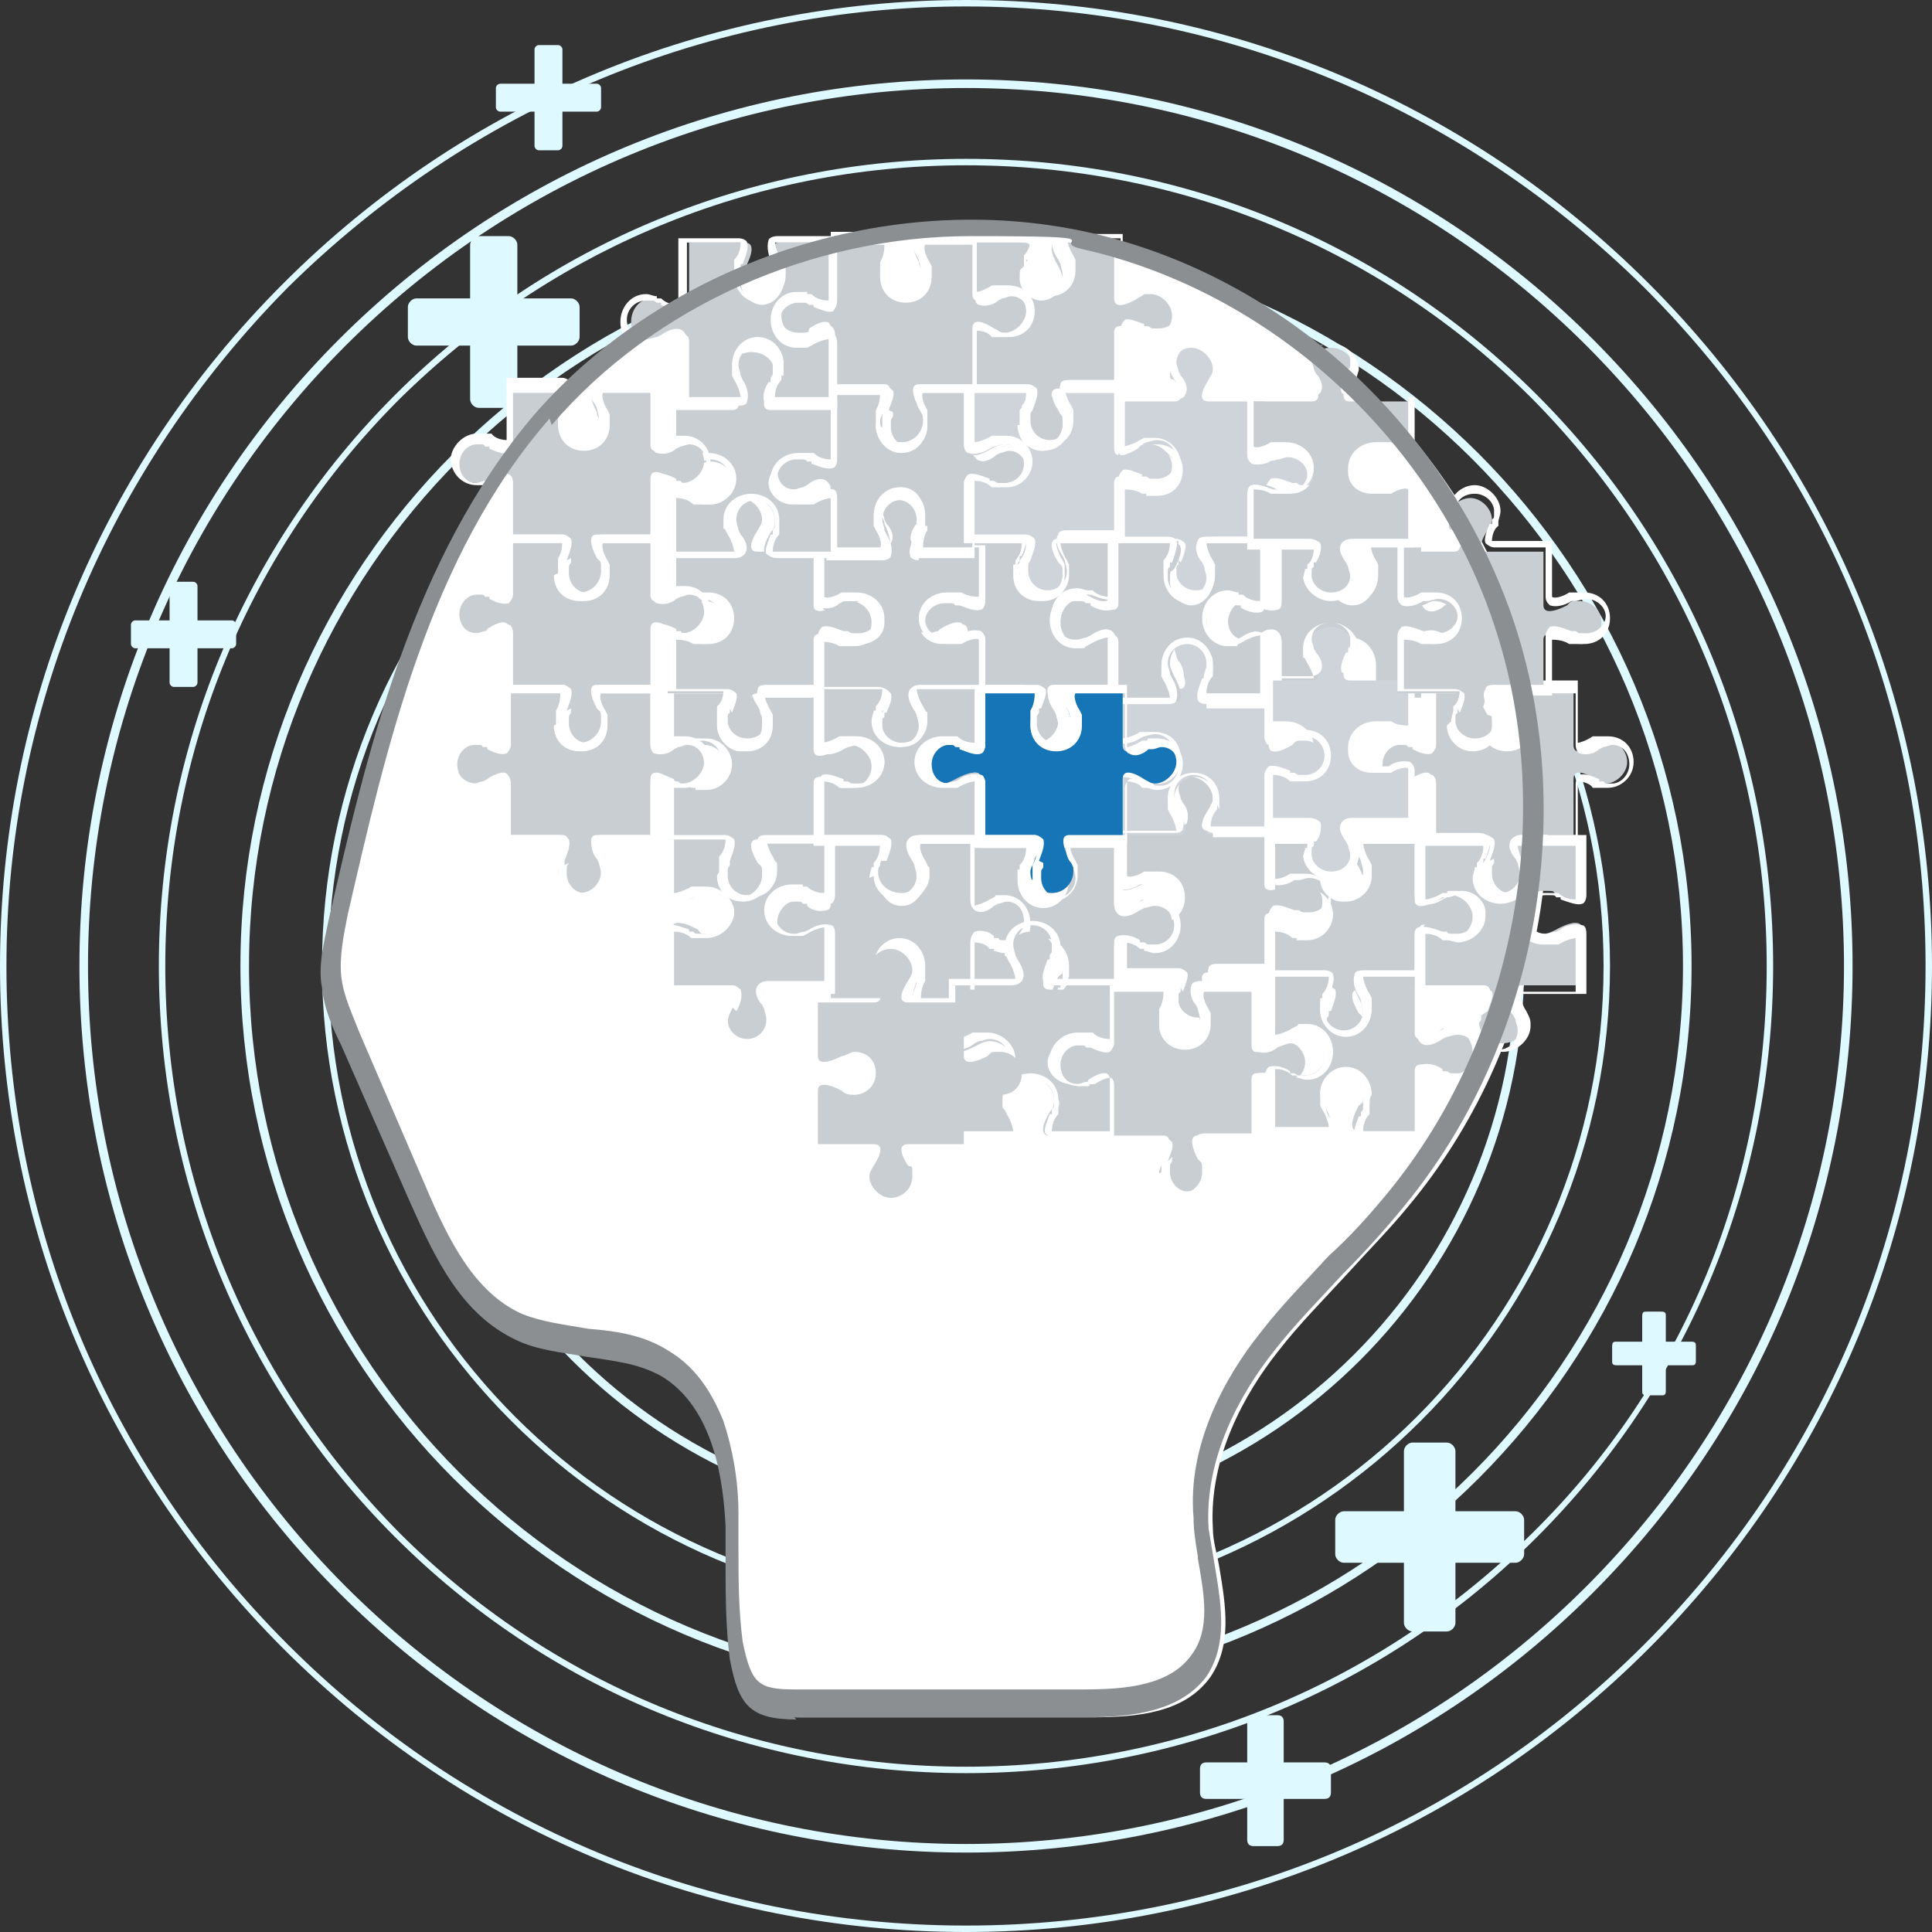 <?xml version="1.0" encoding="UTF-8"?>
<svg id="Capa_1" xmlns="http://www.w3.org/2000/svg" xmlns:xlink="http://www.w3.org/1999/xlink" version="1.1" viewBox="0 0 90 90">
  <rect x="0" y="0" width="90" height="90" fill="#333333" stroke="none"/>
  <!-- Generator: Adobe Illustrator 29.1.0, SVG Export Plug-In . SVG Version: 2.1.0 Build 142)  -->
  <defs>
    <style>
      .st0 {
        fill: none;
      }

      .st1, .st2, .st3, .st4 {
        fill-rule: evenodd;
      }

      .st1, .st5 {
        fill: #fff;
      }

      .st6 {
        fill: #1575b6;
      }

      .st2, .st7 {
        fill: #def9ff;
      }

      .st8 {
        fill: #c9ced3;
      }

      .st9 {
        fill: #cfd4da;
      }

      .st3 {
        fill: #647280;
        fill-opacity: 0;
      }

      .st4 {
        fill: #8c8f92;
      }

      .st10 {
        clip-path: url(#clippath);
      }
    </style>
    <clipPath id="clippath">
      <rect class="st0" width="90" height="90"/>
    </clipPath>
  </defs>
  <g class="st10">
    <g>
      <path class="st2" d="M45,0c12,0,23.3,4.7,31.8,13.2,8.5,8.5,13.2,19.8,13.2,31.8s-4.7,23.3-13.2,31.8c-8.5,8.5-19.8,13.2-31.8,13.2s-23.3-4.7-31.8-13.2C4.7,68.3,0,57,0,45S4.7,21.7,13.2,13.2C21.7,4.7,33,0,45,0ZM45,89.7c11.9,0,23.1-4.6,31.6-13.1,8.4-8.4,13.1-19.6,13.1-31.6s-4.6-23.1-13.1-31.6C68.1,5,56.9.3,45,.3S21.9,5,13.4,13.4C5,21.9.3,33.1.3,45s4.6,23.1,13.1,31.6c8.4,8.4,19.6,13.1,31.6,13.1Z"/>
      <path class="st2" d="M45,3.7c11,0,21.4,4.3,29.2,12.1,7.8,7.8,12.1,18.2,12.1,29.2s-4.3,21.4-12.1,29.2c-7.8,7.8-18.2,12.1-29.2,12.1s-21.4-4.3-29.2-12.1c-7.8-7.8-12.1-18.2-12.1-29.2s4.3-21.4,12.1-29.2c7.8-7.8,18.2-12.1,29.2-12.1ZM45,85.9c10.9,0,21.2-4.3,28.9-12,7.7-7.7,12-18,12-28.9,0-10.9-4.3-21.2-12-28.9-7.7-7.7-18-12-28.9-12s-21.2,4.3-28.9,12c-7.7,7.7-12,18-12,28.9s4.3,21.2,12,28.9c7.7,7.7,18,12,28.9,12Z"/>
      <path class="st2" d="M45,7.4c10.1,0,19.5,3.9,26.6,11,7.1,7.1,11,16.6,11,26.6s-3.9,19.5-11,26.6c-7.1,7.1-16.6,11-26.6,11s-19.5-3.9-26.6-11c-7.1-7.1-11-16.6-11-26.6s3.9-19.5,11-26.6c7.1-7.1,16.6-11,26.6-11ZM45,82.3c10,0,19.3-3.9,26.4-10.9s10.9-16.4,10.9-26.4-3.9-19.3-10.9-26.4c-7-7-16.4-10.9-26.4-10.9s-19.3,3.9-26.4,10.9c-7,7-10.9,16.4-10.9,26.4s3.9,19.3,10.9,26.4c7,7,16.4,10.9,26.4,10.9Z"/>
      <path class="st2" d="M11.2,45c0-18.6,15.2-33.8,33.8-33.8s33.8,15.2,33.8,33.8-15.2,33.8-33.8,33.8S11.2,63.6,11.2,45ZM11.6,45c0,18.4,15,33.4,33.4,33.4s33.4-15,33.4-33.4S63.4,11.6,45,11.6,11.6,26.6,11.6,45Z"/>
      <path class="st2" d="M15,45c0-16.6,13.5-30,30-30s30,13.5,30,30-13.5,30-30,30-30-13.5-30-30ZM15.3,45c0,16.4,13.3,29.7,29.7,29.7s29.7-13.3,29.7-29.7-13.3-29.7-29.7-29.7-29.7,13.3-29.7,29.7Z"/>
      <path class="st2" d="M19,45c0-14.3,11.7-26,26-26s26,11.7,26,26-11.7,26-26,26-26-11.7-26-26ZM19.4,45c0,14.1,11.5,25.6,25.6,25.6s25.6-11.5,25.6-25.6-11.5-25.6-25.6-25.6-25.6,11.5-25.6,25.6Z"/>
      <path class="st2" d="M23.4,45c0-11.9,9.7-21.6,21.6-21.6s21.6,9.7,21.6,21.6-9.7,21.6-21.6,21.6-21.6-9.7-21.6-21.6ZM23.7,45c0,11.7,9.5,21.3,21.3,21.3s21.3-9.5,21.3-21.3-9.5-21.3-21.3-21.3-21.3,9.5-21.3,21.3Z"/>
      <path class="st7" d="M67.8,75.6v-2.8h2.8c.2,0,.4-.2.4-.4v-1.6c0-.2-.2-.4-.4-.4h-2.8v-2.8c0-.2-.2-.4-.4-.4h-1.6c-.2,0-.4.2-.4.4v2.8h-2.8c-.2,0-.4.2-.4.4v1.6c0,.2.2.4.4.4h2.8v2.8c0,.2.2.4.4.4h1.6c.2,0,.4-.2.4-.4Z"/>
      <path class="st7" d="M59.8,85.7v-1.9h1.9c.2,0,.3-.1.3-.3v-1.1c0-.2-.1-.3-.3-.3h-1.9v-1.9c0-.2-.1-.3-.3-.3h-1.1c-.2,0-.3.1-.3.3v1.9h-1.9c-.2,0-.3.1-.3.3v1.1c0,.2.1.3.3.3h1.9v1.9c0,.2.1.3.3.3h1.1c.2,0,.3-.1.3-.3Z"/>
      <path class="st7" d="M77.6,64.8v-1.2h1.2c.1,0,.2,0,.2-.2v-.7c0-.1,0-.2-.2-.2h-1.2v-1.2c0-.1,0-.2-.2-.2h-.7c-.1,0-.2,0-.2.2v1.2h-1.2c-.1,0-.2,0-.2.2v.7c0,.1,0,.2.2.2h1.2v1.2c0,.1,0,.2.2.2h.7c.1,0,.2,0,.2-.2Z"/>
      <path class="st7" d="M24.1,18.6v-2.5h2.5c.2,0,.4-.2.4-.4v-1.4c0-.2-.2-.4-.4-.4h-2.5v-2.5c0-.2-.2-.4-.4-.4h-1.4c-.2,0-.4.2-.4.4v2.5h-2.5c-.2,0-.4.2-.4.4v1.4c0,.2.2.4.4.4h2.5v2.5c0,.2.2.4.4.4h1.4c.2,0,.4-.2.4-.4Z"/>
      <path class="st7" d="M9.2,31.8v-1.6h1.6c.1,0,.2-.1.2-.2v-.9c0-.1-.1-.2-.2-.2h-1.6v-1.6c0-.1-.1-.2-.2-.2h-.9c-.1,0-.2.1-.2.2v1.6h-1.6c-.1,0-.2.1-.2.2v.9c0,.1.1.2.2.2h1.6v1.6c0,.1.1.2.2.2h.9c.1,0,.2-.1.2-.2Z"/>
      <path class="st7" d="M26.2,6.8v-1.6h1.6c.1,0,.2-.1.2-.2v-.9c0-.1-.1-.2-.2-.2h-1.6v-1.6c0-.1-.1-.2-.2-.2h-.9c-.1,0-.2.1-.2.2v1.6h-1.6c-.1,0-.2.1-.2.2v.9c0,.1.1.2.2.2h1.6v1.6c0,.1.1.2.2.2h.9c.1,0,.2-.1.2-.2Z"/>
      <path class="st5" d="M38.5,80h-1.2c-2.2,0-2.7-.7-3.1-2.8-.3-1.5-.2-3.1-.2-4.7,0-.5,0-1,0-1.4,0-2-.5-5.5-3-7-1-.6-2.2-.8-3.5-.9-1.1-.2-2.3-.3-3.3-.8-2.4-1.1-3.7-3.6-4.8-6.3l-3.2-7.2c-.4-.8-.8-1.7-.9-2.7-.1-1.1.1-2.1.3-3.1,1.8-7.9,3.9-16.9,9.6-23.5,6.1-7.1,16.4-10.5,25.6-8.5,9.2,2,17,9.2,20,18.3,2.9,9,.9,19.5-5.2,26.8-.9,1.1-1.9,2.1-2.8,3.1-1.1,1.2-2.3,2.4-3.3,3.7-1.5,1.9-3.2,4.9-3,8.2,0,.6.2,1.2.3,1.8.3,1.8.6,3.6-.4,5.1-1.2,1.7-3.4,1.9-5.6,1.9-1.5,0-3,0-4.5,0-2.6,0-5.2,0-7.9,0Z"/>
      <path class="st8" d="M60.8,43.7c-.2,0-.4,0-.6-.2,0,0-1.1-.7-1.1,0v2.6h2.6c.7,0,0,1.1,0,1.1-.1.2-.2.4-.2.6,0,.6.5,1,1,1s1-.5,1-1,0-.4-.2-.6c0,0-.7-1.1,0-1.1h2.6v-2.6c0-.7,1.1,0,1.1,0,.2.1.4.2.6.2.6,0,1-.5,1-1s-.5-1-1-1-.4,0-.6.2c0,0-1.1.7-1.1,0v-2.6h-2.6c-.7,0,0,1.1,0,1.1.1.2.2.4.2.6,0,.6-.5,1-1,1s-1-.5-1-1,0-.4.2-.6c0,0,.7-1.1,0-1.1h-2.6v2.6c0,.7,1.1,0,1.1,0,.2-.1.4-.2.6-.2.6,0,1,.5,1,1s-.5,1-1,1Z"/>
      <path class="st1" d="M61.4,47.8c0,.7.5,1.2,1.2,1.2s1.2-.6,1.2-1.2,0-.3,0-.5h0s-.1-.2-.1-.2c-.2-.3-.3-.7-.3-.8,0,0,0,0,.1,0h2.8v-2.8s0,0,0-.1c.1,0,.5,0,.8.3h.2c0,.1,0,0,0,0,.2,0,.3,0,.5,0,.7,0,1.2-.6,1.2-1.2s-.5-1.2-1.2-1.2-.3,0-.5,0h0s-.2,0-.2,0c-.3.2-.7.3-.8.3,0,0,0,0,0-.1v-2.8h-2.8c-.3,0-.4.1-.4.2-.1.3,0,.7.2,1h0s.1.2.1.2c0,.1.1.3.1.5,0,.5-.4.9-.9.9s-.9-.4-.9-.9,0-.3.1-.5v-.2c.1,0,.1,0,.1,0,.1-.3.3-.7.2-1,0,0-.2-.2-.4-.2h-2.8v2.8c0,.2.1.4.2.4.3.1.7,0,.9-.2h0s.2-.1.2-.1c.1,0,.3-.1.5-.1.5,0,.9.4.9.9s-.4.9-.9.9-.3,0-.5-.1h-.2c0-.1,0-.1,0-.1-.3-.1-.7-.3-.9-.2,0,0-.2.2-.2.4v2.8h2.8s0,0,.1,0c0,.1,0,.5-.3.8v.2c-.1,0,0,0,0,0,0,.2-.1.3-.1.5ZM61.9,47.3v-.2c.1,0,.1,0,.1,0,.1-.3.3-.7.2-1,0,0-.2-.2-.4-.2h-2.4v-2.4s0,0,0-.1c.1,0,.5,0,.8.3h.2c0,.1,0,.1,0,.1.1,0,.3,0,.5,0,.7,0,1.2-.6,1.2-1.2s-.5-1.2-1.2-1.2-.3,0-.5,0h0s-.2.1-.2.1c-.3.2-.7.3-.8.3,0,0,0,0,0-.1v-2.4h2.4s0,0,.1,0c0,.1,0,.5-.3.8v.2c-.1,0,0,0,0,0,0,.2-.1.3-.1.5,0,.7.6,1.2,1.2,1.2s1.2-.5,1.2-1.2,0-.3,0-.5h0s-.1-.2-.1-.2c-.2-.3-.3-.7-.3-.8,0,0,0,0,.1,0h2.4v2.4c0,.2.1.4.2.4.3.1.7,0,1-.2h0s.2-.1.2-.1c.1,0,.3-.1.5-.1.5,0,.9.4.9.9s-.4.9-.9.9-.3,0-.5-.1h-.2c0-.1,0-.1,0-.1-.3-.1-.7-.3-1-.2,0,0-.2.2-.2.4v2.4h-2.4c-.3,0-.4.1-.4.2-.1.3,0,.7.2,1h0s.1.2.1.2c0,.1.1.3.1.5,0,.5-.4.9-.9.9s-.9-.4-.9-.9,0-.3.1-.5Z"/>
      <path class="st8" d="M47.3,26.8c0-.2,0-.4.2-.6,0,0,.7-1.1,0-1.1h-2.6v2.6c0,.7-1.1,0-1.1,0-.2-.1-.4-.2-.6-.2-.6,0-1,.5-1,1s.5,1,1,1,.4,0,.6-.2c0,0,1.1-.7,1.1,0v2.6h2.6c.7,0,0,1.1,0,1.1-.1.2-.2.4-.2.6,0,.6.5,1,1,1s1-.5,1-1,0-.4-.2-.6c0,0-.7-1.1,0-1.1h2.6v-2.6c0-.7-1.1,0-1.1,0-.2.1-.4.2-.6.2-.6,0-1-.5-1-1s.5-1,1-1,.4,0,.6.2c0,0,1.1.7,1.1,0v-2.6h-2.6c-.7,0,0,1.1,0,1.1.1.2.2.4.2.6,0,.6-.5,1-1,1s-1-.5-1-1Z"/>
      <path class="st1" d="M47.1,33.8c0,.7.5,1.2,1.2,1.2s1.2-.6,1.2-1.2c0-.2,0-.3,0-.5h0s-.1-.2-.1-.2c-.2-.3-.3-.7-.3-.8,0,0,0,0,.1,0h2.8v-2.8c0-.3-.1-.4-.2-.4-.3-.2-.7,0-1,.2h0s-.2,0-.2,0c-.1,0-.3.1-.5.1-.5,0-.9-.4-.9-.9s.4-.9.9-.9.3,0,.5.1h.2c0,.1,0,0,0,0,.3.1.7.3,1,.2,0,0,.2-.2.2-.4v-2.8h-2.8c-.2,0-.4.1-.4.2-.1.3,0,.7.2,1h0s.1.2.1.2c0,.1.1.3.1.5,0,.5-.4.9-.9.9s-.9-.4-.9-.9,0-.3.1-.5v-.2c.1,0,.1,0,.1,0,.1-.3.3-.7.2-.9,0,0-.2-.2-.4-.2h-2.8v2.8s0,0,0,.1c-.1,0-.5,0-.8-.3h-.2c0-.1,0,0,0,0-.2,0-.3,0-.5,0-.7,0-1.2.5-1.2,1.2s.5,1.2,1.2,1.2.3,0,.5,0h0s.2,0,.2,0c.3-.2.7-.3.8-.3,0,0,0,0,0,.1v2.8h2.8s0,0,.1,0c0,.1,0,.5-.3.8v.2c-.1,0-.1,0-.1,0,0,.1,0,.3,0,.5ZM47.7,33.1h0c.1-.3.3-.7.2-1,0,0-.2-.2-.4-.2h-2.4v-2.4c0-.2-.1-.4-.2-.4-.3-.1-.7,0-1,.2h0s-.2.1-.2.1c-.1,0-.3.1-.5.1-.5,0-.9-.4-.9-.9s.4-.9.9-.9.3,0,.5.1h.2c0,.1,0,.1,0,.1.3.1.7.3,1,.2,0,0,.2-.2.2-.4v-2.4h2.4s0,0,.1,0c0,.1,0,.5-.3.8v.2c-.1,0-.1,0-.1,0,0,.1,0,.3,0,.5,0,.7.5,1.2,1.2,1.2s1.2-.5,1.2-1.2,0-.3,0-.5h0s-.1-.2-.1-.2c-.2-.3-.3-.7-.3-.8,0,0,0,0,.1,0h2.4v2.4s0,0,0,.1c-.1,0-.5,0-.8-.3h-.2c0,0,0,0,0,0-.2,0-.3-.1-.5-.1-.7,0-1.2.5-1.2,1.2s.5,1.2,1.2,1.2.3,0,.5-.1h0s.2,0,.2,0c.3-.2.7-.3.8-.3,0,0,0,0,0,.1v2.4h-2.4c-.2,0-.4.1-.4.2-.2.3,0,.7.2,1h0s.1.2.1.2c0,.1.1.3.1.5,0,.5-.4.9-.9.9s-.9-.4-.9-.9,0-.3.1-.5v-.2Z"/>
      <path class="st8" d="M53.8,43c-.2,0-.4,0-.6-.2,0,0-1.1-.6-1.1,0v2.5h2.6c.7,0,0,1,0,1-.1.2-.2.3-.2.5,0,.5.5,1,1,1s1-.4,1-1,0-.4-.2-.5c0,0-.7-1,0-1h2.6v-2.5c0-.6,1.1,0,1.1,0,.2,0,.4.2.6.2.6,0,1-.4,1-1s-.5-1-1-1-.4,0-.6.2c0,0-1.1.6-1.1,0v-2.5h-2.6c-.7,0,0-1,0-1,.1-.2.2-.3.2-.5,0-.5-.5-1-1-1s-1,.4-1,1,0,.4.2.5c0,0,.7,1,0,1h-2.6v2.5c0,.6,1.1,0,1.1,0,.2,0,.4-.2.6-.2.6,0,1,.4,1,1s-.5,1-1,1Z"/>
      <path class="st1" d="M54.4,46.8c0,.6.5,1.2,1.2,1.2s1.2-.5,1.2-1.2,0-.3,0-.4h0s-.1-.2-.1-.2c-.2-.3-.3-.6-.3-.7,0,0,0,0,.1,0h2.8v-2.6s0,0,0,0c.1,0,.5,0,.8.2h.2c0,.1,0,0,0,0,.2,0,.3,0,.5,0,.7,0,1.2-.5,1.2-1.2s-.5-1.2-1.2-1.2-.3,0-.5,0h0s-.2,0-.2,0c-.3.2-.7.3-.8.2,0,0,0,0,0,0v-2.6h-2.8s0,0-.1,0c0,0,0-.5.3-.7v-.2c.1,0,0,0,0,0,0-.1,0-.3,0-.4,0-.6-.5-1.2-1.2-1.2s-1.2.5-1.2,1.2,0,.3.1.5h0s.1.2.1.2c.2.3.3.6.3.7,0,0,0,0-.1,0h-2.8v2.6c0,.2.1.3.2.4.3.1.7,0,1-.2h0s.2,0,.2,0c.1,0,.3-.1.5-.1.5,0,.9.4.9.8s-.4.8-.9.8-.3,0-.5-.1h-.2c0-.1,0,0,0,0-.3-.1-.7-.3-1-.2,0,0-.2.2-.2.4v2.6h2.8s0,0,.1,0c0,0,0,.5-.3.7v.2c-.1,0,0,0,0,0,0,.1,0,.3,0,.4ZM55.1,46.2h0c.1-.3.3-.7.2-.9,0,0-.2-.2-.4-.2h-2.4v-2.3s0,0,0,0c.1,0,.5,0,.8.2h.2c0,.1,0,0,0,0,.2,0,.3,0,.5,0,.7,0,1.2-.5,1.2-1.2s-.5-1.2-1.2-1.2-.3,0-.5,0h0s-.2,0-.2,0c-.3.2-.7.3-.8.2,0,0,0,0,0,0v-2.3h2.4c.2,0,.4-.1.4-.2.1-.3,0-.7-.2-.9h0s-.1-.2-.1-.2c0-.1-.1-.3-.1-.4,0-.5.4-.8.9-.8s.9.4.9.8,0,.3-.1.4v.2c-.1,0-.1,0-.1,0-.1.2-.3.6-.2.9,0,0,.2.2.4.2h2.4v2.3c0,.2.1.3.2.4.3.1.7,0,1-.2h0s.2,0,.2,0c.1,0,.3-.1.5-.1.5,0,.9.4.9.8s-.4.8-.9.8-.3,0-.5-.1h-.2c0-.1,0,0,0,0-.3-.1-.7-.3-1-.2,0,0-.2.2-.2.4v2.3h-2.4c-.3,0-.4.1-.4.2-.1.3,0,.7.2.9h0s.1.2.1.2c0,.1.1.3.1.4,0,.5-.4.8-.9.8s-.9-.4-.9-.8,0-.3.1-.4v-.2Z"/>
      <path class="st9" d="M53.8,23c-.2,0-.4,0-.6-.2,0,0-1.1-.6-1.1,0v2.5h2.6c.7,0,0,1,0,1-.1.2-.2.3-.2.5,0,.5.5,1,1,1s1-.4,1-1,0-.4-.2-.5c0,0-.7-1,0-1h2.6v-2.5c0-.6,1.1,0,1.1,0,.2,0,.4.2.6.2.6,0,1-.4,1-1s-.5-1-1-1-.4,0-.6.2c0,0-1.1.6-1.1,0v-2.5h-2.6c-.7,0,0-1,0-1,.1-.2.2-.3.2-.5,0-.5-.5-1-1-1s-1,.4-1,1,0,.4.2.5c0,0,.7,1,0,1h-2.6v2.5c0,.6,1.1,0,1.1,0,.2,0,.4-.2.6-.2.6,0,1,.4,1,1,0,.5-.5,1-1,1Z"/>
      <path class="st1" d="M54.4,26.8c0,.6.5,1.2,1.2,1.2s1.2-.5,1.2-1.2,0-.3,0-.5h0s-.1-.2-.1-.2c-.2-.3-.3-.6-.3-.7,0,0,0,0,.1,0h2.8v-2.6s0,0,0,0c.1,0,.5,0,.8.2h.2c0,.1,0,0,0,0,.2,0,.3,0,.5,0,.7,0,1.2-.5,1.2-1.2s-.5-1.2-1.2-1.2-.3,0-.5,0h0s-.2,0-.2,0c-.3.2-.7.3-.8.2,0,0,0,0,0,0v-2.6h-2.8s0,0,0,0c0,0,0,0,0,0,0,0,0-.5.3-.7v-.2c.1,0,0,0,0,0,0-.1,0-.3,0-.5,0-.6-.5-1.2-1.2-1.2s-1.2.5-1.2,1.2,0,.3.1.5h0s.1.2.1.2c.2.3.3.6.3.7,0,0,0,0-.1,0h-2.8v2.6c0,.2.1.3.2.4.3.1.7,0,.9-.1h0s.2-.1.2-.1c.1,0,.3-.1.5-.1.5,0,.9.4.9.8s-.4.8-.9.8-.3,0-.5-.1h-.2c0-.1,0-.1,0-.1-.3-.1-.7-.3-.9-.1,0,0-.2.2-.2.4v2.6h2.8s0,0,.1,0c0,0,0,.5-.3.7v.2c-.1,0,0,0,0,0,0,.1-.1.3-.1.5ZM55,26.2h0c.1-.2.3-.7.2-.9,0,0-.2-.2-.4-.2h-2.4v-2.3s0,0,0,0c.1,0,.5,0,.8.2h.2c0,.1,0,.1,0,.1.1,0,.3,0,.5,0,.7,0,1.2-.5,1.2-1.2s-.5-1.2-1.2-1.2-.3,0-.5,0h0s-.2,0-.2,0c-.3.2-.7.3-.8.2,0,0,0,0,0,0v-2.3h2.4c.2,0,.4-.1.4-.2.2-.3,0-.7-.2-.9h0s-.1-.2-.1-.2c0-.1-.1-.3-.1-.4,0-.5.4-.8.9-.8s.9.4.9.8,0,.3-.1.4v.2c-.1,0-.1,0-.1,0-.1.2-.3.7-.2.9,0,0,.2.2.4.2h2.4v2.3c0,.2.1.3.2.4.3.1.7,0,1-.2h0s.2,0,.2,0c.1,0,.3-.1.5-.1.5,0,.9.4.9.8s-.4.8-.9.8-.3,0-.5-.1h-.2c0-.1,0,0,0,0-.3-.1-.7-.3-1-.2,0,0-.2.2-.2.4v2.3h-2.4c-.3,0-.4.1-.4.2-.2.3,0,.7.2.9h0s.1.2.1.2c0,.1.1.3.1.4,0,.5-.4.8-.9.8s-.9-.4-.9-.8,0-.3.1-.4v-.2Z"/>
      <path class="st8" d="M69,33.8c0-.2,0-.4.2-.6,0,0,.6-1.1,0-1.1h-2.5v2.6c0,.7-1,0-1,0-.2-.1-.3-.2-.5-.2-.5,0-1,.5-1,1s.4,1,1,1,.4,0,.5-.2c0,0,1-.7,1,0v2.6h2.5c.6,0,0,1.1,0,1.1,0,.2-.2.4-.2.6,0,.6.4,1,1,1s1-.5,1-1,0-.4-.2-.6c0,0-.6-1.1,0-1.1h2.5v-2.6c0-.7,1,0,1,0,.2.1.3.2.5.2.5,0,1-.5,1-1s-.4-1-1-1-.4,0-.5.2c0,0-1,.7-1,0v-2.6h-2.5c-.6,0,0,1.1,0,1.1,0,.2.2.4.2.6,0,.6-.4,1-1,1s-1-.5-1-1Z"/>
      <path class="st1" d="M68.8,40.8c0,.7.5,1.2,1.2,1.2s1.2-.6,1.2-1.2c0-.2,0-.3,0-.5h0s-.1-.2-.1-.2c-.2-.3-.3-.7-.2-.8,0,0,0,0,0,0h2.6v-2.8s0,0,0-.1c0,0,.5,0,.7.3h.2c0,.1,0,0,0,0,.1,0,.3,0,.5,0,.6,0,1.2-.5,1.2-1.2s-.5-1.2-1.2-1.2-.3,0-.5,0h0s-.2,0-.2,0c-.3.2-.6.3-.7.3,0,0,0,0,0-.1v-2.8h-2.6c-.2,0-.4.1-.4.2-.1.3,0,.7.2.9h0s.1.2.1.2c0,.1.1.3.1.5,0,.5-.4.9-.8.9s-.8-.4-.8-.9,0-.3.1-.5v-.2c.1,0,0,0,0,0,.1-.3.3-.7.2-1,0,0-.2-.2-.4-.2h-2.6v2.8s0,0,0,.1c-.1,0-.5,0-.7-.3h-.2c0-.1,0,0,0,0-.1,0-.3,0-.5,0-.6,0-1.2.5-1.2,1.2s.5,1.2,1.2,1.2.3,0,.5,0h0s.2,0,.2,0c.3-.2.6-.3.7-.3,0,0,0,0,0,.1v2.8h2.6s0,0,0,0c0,.1,0,.5-.2.8v.2c-.1,0,0,0,0,0,0,.2,0,.3,0,.5ZM69.4,40.1h0c.1-.3.3-.7.2-1,0,0-.2-.2-.4-.2h-2.3v-2.4c0-.2-.1-.4-.2-.4-.3-.1-.7,0-.9.2h0s-.2.1-.2.1c-.1,0-.3.1-.4.1-.5,0-.8-.4-.8-.9s.4-.9.8-.9.3,0,.4.1h.2c0,.1,0,.1,0,.1.2.1.6.3.9.2,0,0,.2-.2.2-.4v-2.4h2.3s0,0,0,0c0,.1,0,.5-.2.8v.2c-.1,0,0,0,0,0,0,.2,0,.3,0,.5,0,.7.5,1.2,1.2,1.2s1.2-.5,1.2-1.2,0-.3,0-.5h0s-.1-.2-.1-.2c-.2-.3-.3-.7-.2-.8,0,0,0,0,0,0h2.3v2.4c0,.2.1.4.2.4.3.1.7,0,.9-.2h0s.2-.1.2-.1c.1,0,.3-.1.4-.1.5,0,.8.4.8.9s-.4.9-.8.9-.3,0-.4-.1h-.2c0-.1,0-.1,0-.1-.2-.1-.7-.3-.9-.2,0,0-.2.2-.2.4v2.4h-2.3c-.2,0-.4.1-.4.2-.1.3,0,.7.2.9h0s.1.2.1.2c0,.1.1.3.1.5,0,.5-.4.9-.8.9s-.8-.4-.8-.9,0-.3.1-.5v-.2Z"/>
      <path class="st8" d="M46.8,44.1c-.2,0-.4,0-.6-.2,0,0-1.1-.7-1.1,0v2.8h2.6c.7,0,0-1.2,0-1.2-.1-.2-.2-.4-.2-.6,0-.6.5-1.1,1-1.1s1,.5,1,1.1,0,.4-.2.6c0,0-.7,1.2,0,1.2h2.6v-2.8c0-.7,1.1,0,1.1,0,.2.1.4.2.6.2.6,0,1-.5,1-1.1s-.5-1.1-1-1.1-.4,0-.6.2c0,0-1.1.7-1.1,0v-2.8h-2.6c-.7,0,0,1.2,0,1.2.1.2.2.4.2.6,0,.6-.5,1.1-1,1.1s-1-.5-1-1.1,0-.4.2-.6c0,0,.7-1.2,0-1.2h-2.6v2.8c0,.7,1.1,0,1.1,0,.2-.1.4-.2.6-.2.6,0,1,.5,1,1.1,0,.6-.5,1.1-1,1.1Z"/>
      <path class="st1" d="M49.5,47h2.8v-3s0,0,0-.1c.1,0,.5,0,.8.3h.2c0,.1,0,.1,0,.1.2,0,.3.1.5.1.7,0,1.2-.6,1.2-1.3s-.5-1.3-1.2-1.3-.3,0-.5.1h0s-.2.1-.2.1c-.3.2-.7.3-.8.3,0,0,0,0,0-.1v-3h-2.8c-.3,0-.4.1-.4.2-.1.3,0,.7.2,1h0s.1.2.1.2c0,.2.1.3.1.5,0,.5-.4.9-.9.9s-.9-.4-.9-.9,0-.4.1-.5v-.2c.1,0,.1,0,.1,0,.1-.3.3-.7.2-1,0-.1-.2-.2-.4-.2h-2.8v3c0,.3.1.4.2.5.3.2.7,0,1-.2h0s.2-.1.2-.1c.1,0,.3-.1.5-.1.5,0,.9.4.9.9s-.4.9-.9.9-.3,0-.5-.1h-.2c0-.1,0-.1,0-.1-.3-.2-.7-.3-1-.2,0,0-.2.2-.2.5v3h2.8c.3,0,.4-.1.4-.2.2-.3,0-.8-.2-1h0s-.1-.2-.1-.2c0-.2-.1-.3-.1-.5,0-.5.4-.9.9-.9s.9.4.9.9,0,.4-.1.5v.2c-.1,0-.1,0-.1,0-.1.3-.3.8-.2,1,0,.1.2.2.4.2ZM49.8,45.5h0c0-.2,0-.3,0-.5,0-.7-.5-1.3-1.2-1.3s-1.2.6-1.2,1.3,0,.4,0,.5h0s.1.2.1.2c.2.3.3.7.3.8,0,0,0,0-.1,0h-2.4v-2.6s0,0,0-.1c.1,0,.5,0,.8.3h.2c0,.1,0,.1,0,.1.2,0,.3.1.5.1.7,0,1.2-.6,1.2-1.3s-.5-1.3-1.2-1.3-.3,0-.5.1h0s-.2.1-.2.1c-.3.2-.7.3-.8.3,0,0,0,0,0-.1v-2.6h2.4s0,0,.1,0c0,.1,0,.5-.3.8v.2c-.1,0-.1,0-.1,0,0,.2,0,.3,0,.5,0,.7.5,1.3,1.2,1.3s1.2-.6,1.2-1.3,0-.3,0-.5h0s-.1-.2-.1-.2c-.2-.3-.3-.7-.3-.8,0,0,0,0,.1,0h2.4v2.6c0,.3.1.4.2.5.3.2.7,0,1-.2h0s.2-.1.2-.1c.1,0,.3-.1.5-.1.5,0,.9.4.9.9s-.4.9-.9.9-.3,0-.5-.1h-.2c0-.1,0-.1,0-.1-.3-.2-.7-.3-1-.2,0,0-.2.2-.2.5v2.6h-2.4s0,0-.1,0c0-.1,0-.5.3-.8v-.2Z"/>
      <path class="st8" d="M37.2,44.1c.2,0,.4,0,.5-.2,0,0,1-.7,1,0v2.8h2.5c.6,0,0-1.2,0-1.2,0-.2-.2-.4-.2-.6,0-.6.4-1.1,1-1.1s1,.5,1,1.1,0,.4-.2.6c0,0-.6,1.2,0,1.2h2.5v-2.8c0-.7,1,0,1,0,.2.1.3.2.5.2.5,0,1-.5,1-1.1s-.4-1.1-1-1.1-.4,0-.5.2c0,0-1,.7-1,0v-2.8h-2.5c-.6,0,0,1.2,0,1.2,0,.2.2.4.2.6,0,.6-.4,1.1-1,1.1s-1-.5-1-1.1,0-.4.2-.6c0,0,.6-1.2,0-1.2h-2.5v2.8c0,.7-1,0-1,0-.2-.1-.3-.2-.5-.2-.5,0-1,.5-1,1.1s.4,1.1,1,1.1Z"/>
      <path class="st1" d="M42.8,47h2.6v-3s0,0,0-.1c0,0,.5,0,.7.3h.2c0,.1,0,.1,0,.1.1,0,.3.1.5.1.6,0,1.2-.6,1.2-1.3s-.5-1.3-1.2-1.3-.3,0-.5.1h0s-.2.1-.2.1c-.3.2-.6.3-.7.3,0,0,0,0,0-.1v-3h-2.6c-.2,0-.3.1-.4.2-.1.3,0,.8.2,1h0s.1.2.1.2c0,.2.1.3.1.5,0,.5-.4.9-.8.9s-.8-.4-.8-.9,0-.4.1-.5v-.2c.1,0,.1,0,.1,0,.1-.3.3-.7.2-1,0-.1-.2-.2-.4-.2h-2.6v3s0,0,0,.1c0,0-.5,0-.7-.3h-.2c0-.1,0-.1,0-.1-.1,0-.3-.1-.5-.1-.6,0-1.2.6-1.2,1.3s.5,1.3,1.2,1.3.3,0,.5-.1h0s.2-.1.2-.1c.3-.2.6-.3.7-.3,0,0,0,0,0,.1v3h2.6c.2,0,.4-.1.4-.2.1-.3,0-.8-.2-1h0s-.1-.2-.1-.2c0-.2-.1-.3-.1-.5,0-.5.4-.9.8-.9s.8.4.8.9,0,.4-.1.5v.2c-.1,0,0,0,0,0-.1.3-.3.8-.2,1,0,.1.2.2.4.2ZM43.1,45.5h0c0-.2,0-.3,0-.5,0-.7-.5-1.3-1.2-1.3s-1.2.6-1.2,1.3,0,.4,0,.5h0s.1.2.1.2c.2.3.3.7.2.8,0,0,0,0,0,0h-2.3v-2.6c0-.3-.1-.4-.2-.5-.3-.2-.7,0-.9.2h0s-.2.1-.2.1c-.1,0-.3.1-.4.1-.5,0-.8-.4-.8-.9s.4-.9.8-.9.3,0,.4.1h.2c0,.1,0,.1,0,.1.2.2.6.3.9.2,0,0,.2-.2.2-.5v-2.6h2.3s0,0,0,0c0,.1,0,.5-.2.8v.2c-.1,0,0,0,0,0,0,.2,0,.3,0,.5,0,.7.5,1.3,1.2,1.3s1.2-.6,1.2-1.3,0-.4,0-.5h0s-.1-.2-.1-.2c-.2-.3-.3-.7-.2-.8,0,0,0,0,0,0h2.3v2.6c0,.3.1.4.2.5.3.2.7,0,.9-.2h0s.2-.1.2-.1c.1,0,.3-.1.4-.1.5,0,.8.4.8.9s-.4.9-.8.9-.3,0-.4-.1h-.2c0-.1,0-.1,0-.1-.2-.2-.6-.3-.9-.2,0,0-.2.2-.2.5v2.6h-2.3s0,0,0,0c0-.1,0-.5.2-.8v-.2Z"/>
      <path class="st8" d="M40.9,24.2c0,.2,0,.4.2.5,0,0,.7,1,0,1h-2.8v2.5c0,.6,1.2,0,1.2,0,.2,0,.4-.2.6-.2.6,0,1.1.4,1.1,1s-.5,1-1.1,1-.4,0-.6-.2c0,0-1.2-.6-1.2,0v2.5h2.8c.7,0,0,1,0,1-.1.2-.2.3-.2.5,0,.5.5,1,1.1,1s1.1-.4,1.1-1,0-.4-.2-.5c0,0-.7-1,0-1h2.8v-2.5c0-.6-1.2,0-1.2,0-.2,0-.4.2-.6.2-.6,0-1.1-.4-1.1-1s.5-1,1.1-1,.4,0,.6.2c0,0,1.2.6,1.2,0v-2.5h-2.8c-.7,0,0-1,0-1,.1-.2.2-.3.2-.5,0-.5-.5-1-1.1-1-.6,0-1.1.4-1.1,1Z"/>
      <path class="st1" d="M40.7,33.8c0,.6.6,1.2,1.3,1.2s1.3-.5,1.3-1.2c0-.2,0-.3-.1-.5h0s-.1-.2-.1-.2c-.2-.3-.3-.6-.3-.7,0,0,0,0,.1,0h3v-2.6c0-.2-.1-.3-.2-.4-.3-.1-.8,0-1,.2h0s-.2,0-.2,0c-.2,0-.3.1-.5.1-.5,0-.9-.4-.9-.8s.4-.8.9-.8.4,0,.5.1h.2c0,.1,0,0,0,0,.3.1.7.3,1,.2.1,0,.2-.2.2-.4v-2.6h-3s0,0-.1,0c0,0,0-.5.3-.7v-.2c.1,0,0,0,0,0,0-.1.1-.3.1-.5,0-.6-.6-1.2-1.3-1.2s-1.3.5-1.3,1.2,0,.3.1.4h0s.1.2.1.2c.2.3.3.6.3.7,0,0,0,0-.1,0h-3v2.6c0,.2.1.3.2.4.3.1.8,0,1-.2h0s.2,0,.2,0c.2,0,.3-.1.5-.1.5,0,.9.4.9.8s-.4.8-.9.8-.4,0-.5-.1h-.2c0-.1,0,0,0,0-.3-.1-.8-.3-1-.2-.1,0-.2.2-.2.4v2.6h3s0,0,.1,0c0,0,0,.5-.3.7v.2c-.1,0-.1,0-.1,0,0,.1-.1.3-.1.4ZM41.3,33.2h0c.1-.3.3-.6.2-.9,0,0-.2-.2-.5-.2h-2.6v-2.3s0,0,0,0c.1,0,.5,0,.8.2h.2c0,.1,0,0,0,0,.2,0,.3,0,.5,0,.7,0,1.3-.5,1.3-1.2s-.6-1.2-1.3-1.2-.4,0-.5,0h0s-.2,0-.2,0c-.3.2-.7.3-.8.2,0,0,0,0,0,0v-2.3h2.6c.3,0,.4-.1.5-.2.2-.3,0-.7-.2-.9h0s-.1-.2-.1-.2c0-.1-.1-.3-.1-.4,0-.5.4-.8.9-.8s.9.4.9.8,0,.3-.1.4v.2c-.1,0-.1,0-.1,0-.2.2-.4.7-.2.9,0,0,.2.2.5.2h2.6v2.3s0,0,0,0c-.1,0-.5,0-.8-.2h-.2c0-.1,0,0,0,0-.2,0-.3,0-.5,0-.7,0-1.3.5-1.3,1.2s.6,1.2,1.3,1.2.4,0,.5,0h0s.2,0,.2,0c.3-.2.7-.3.8-.2,0,0,0,0,0,0v2.3h-2.6c-.3,0-.4.1-.5.2-.2.3,0,.7.2.9h0s.1.2.1.2c0,.1.1.3.1.4,0,.5-.4.8-.9.8s-.9-.4-.9-.8,0-.3.1-.4v-.2Z"/>
      <path class="st8" d="M58.2,30.1c.2,0,.4,0,.5-.2,0,0,1-.7,1,0v2.8h2.5c.6,0,0-1.2,0-1.2,0-.2-.2-.4-.2-.6,0-.6.4-1.1,1-1.1s1,.5,1,1.1,0,.4-.2.6c0,0-.6,1.2,0,1.2h2.5v-2.8c0-.7,1,0,1,0,.2.1.3.2.5.2.5,0,1-.5,1-1.1s-.4-1.1-1-1.1-.4,0-.5.2c0,0-1,.7-1,0v-2.8h-2.5c-.6,0,0,1.2,0,1.2,0,.2.2.4.2.6,0,.6-.4,1.1-1,1.1s-1-.5-1-1.1,0-.4.2-.6c0,0,.6-1.2,0-1.2h-2.5v2.8c0,.7-1,0-1,0-.2-.1-.3-.2-.5-.2-.5,0-1,.5-1,1.1,0,.6.4,1.1,1,1.1Z"/>
      <path class="st1" d="M63.8,33h2.6v-3s0,0,0-.1c0,0,.5,0,.7.3h.2c0,.1,0,.1,0,.1.1,0,.3.1.5.1.6,0,1.2-.6,1.2-1.3s-.5-1.3-1.2-1.3-.3,0-.5.1h0s-.2.1-.2.1c-.3.2-.6.3-.7.3,0,0,0,0,0-.1v-3h-2.6c-.2,0-.4.1-.4.2-.1.3,0,.7.2,1h0s.1.2.1.2c0,.2.1.3.1.5,0,.5-.4.9-.8.9s-.8-.4-.8-.9,0-.4.1-.5v-.2c.1,0,0,0,0,0,.1-.3.3-.7.2-1,0-.1-.2-.2-.4-.2h-2.6v3s0,0,0,.1c0,0-.5,0-.7-.3h-.2c0-.1,0-.1,0-.1-.1,0-.3-.1-.5-.1-.6,0-1.2.6-1.2,1.3s.5,1.3,1.2,1.3.3,0,.5-.1h0s.2-.1.2-.1c.3-.2.6-.3.7-.3,0,0,0,0,0,.1v3h2.6c.2,0,.3-.1.4-.2.1-.3,0-.8-.2-1.1h0s-.1-.2-.1-.2c0-.2-.1-.3-.1-.5,0-.5.4-.9.8-.9s.8.4.8.9,0,.4-.1.5v.2c-.1,0,0,0,0,0-.1.3-.3.7-.2,1,0,.1.2.2.4.2ZM64.1,31.5h0c0-.2,0-.3,0-.5,0-.7-.5-1.3-1.2-1.3s-1.2.6-1.2,1.3,0,.4,0,.5h0s.1.2.1.2c.2.3.3.7.2.8,0,0,0,0,0,0h-2.3v-2.6c0-.3-.1-.4-.2-.5-.3-.2-.7,0-.9.2h0s-.2.1-.2.1c-.1,0-.3.1-.4.1-.5,0-.8-.4-.8-.9s.4-.9.8-.9.3,0,.4.1h.2c0,.1,0,.1,0,.1.2.2.6.3.9.2,0,0,.2-.2.2-.5v-2.6h2.3s0,0,0,0c0,.1,0,.5-.2.8v.2c-.1,0,0,0,0,0,0,.2,0,.3,0,.5,0,.7.5,1.3,1.2,1.3s1.2-.6,1.2-1.3,0-.3,0-.5h0s-.1-.2-.1-.2c-.2-.3-.3-.7-.2-.8,0,0,0,0,0,0h2.3v2.6c0,.3.1.4.2.5.3.2.7,0,.9-.2h0s.2-.1.2-.1c.1,0,.3-.1.4-.1.5,0,.8.4.8.9s-.4.9-.8.9-.3,0-.4-.1h-.2c0-.1,0-.1,0-.1-.2-.2-.6-.3-.9-.2,0,0-.2.2-.2.5v2.6h-2.3s0,0,0,0c0-.1,0-.5.2-.8v-.2Z"/>
      <path class="st9" d="M60.9,30.2c0,.2,0,.4.2.5,0,0,.7,1,0,1h-2.8v2.5c0,.6,1.2,0,1.2,0,.2,0,.4-.2.6-.2.6,0,1.1.4,1.1,1s-.5,1-1.1,1-.4,0-.6-.2c0,0-1.2-.6-1.2,0v2.5h2.8c.7,0,0,1,0,1-.1.2-.2.3-.2.5,0,.5.5,1,1.1,1s1.1-.4,1.1-1,0-.4-.2-.5c0,0-.7-1,0-1h2.8v-2.5c0-.6-1.2,0-1.2,0-.2,0-.4.2-.6.2-.6,0-1.1-.4-1.1-1s.5-1,1.1-1,.4,0,.6.2c0,0,1.2.6,1.2,0v-2.5h-2.8c-.7,0,0-1,0-1,.1-.2.2-.3.2-.5,0-.5-.5-1-1.1-1s-1.1.4-1.1,1Z"/>
      <path class="st1" d="M60.7,39.8c0,.6.6,1.2,1.3,1.2s1.3-.5,1.3-1.2c0-.2,0-.3-.1-.4h0s-.1-.2-.1-.2c-.2-.3-.3-.6-.3-.7,0,0,0,0,.1,0h3v-2.6c0-.2-.1-.3-.2-.4-.3-.1-.8,0-1,.2h0s-.2,0-.2,0c-.2,0-.3.1-.5.1-.5,0-.9-.4-.9-.8s.4-.8.9-.8.4,0,.5.1h.2c0,.1,0,0,0,0,.3.1.7.3,1,.2.1,0,.2-.2.2-.4v-2.6h-3s0,0-.1,0c0,0,0-.5.3-.7v-.2c.1,0,.1,0,.1,0,0-.1.1-.3.1-.4,0-.6-.6-1.2-1.3-1.2s-1.3.5-1.3,1.2,0,.3.1.5h0s.1.2.1.2c.2.3.3.6.3.7,0,0,0,0-.1,0h-3v2.6c0,.2.1.3.2.4.3.1.8,0,1-.2h0s.2,0,.2,0c.2,0,.3-.1.5-.1.5,0,.9.4.9.8s-.4.8-.9.8-.4,0-.5-.1h-.2c0-.1,0,0,0,0-.3-.1-.8-.3-1-.2-.1,0-.2.2-.2.4v2.6h3s0,0,.1,0c0,0,0,.5-.3.7v.2c-.1,0-.1,0-.1,0,0,.1-.1.3-.1.5ZM61.3,39.2h0c.2-.2.3-.7.2-.9,0,0-.2-.2-.5-.2h-2.6v-2.3s0,0,0,0c.1,0,.5,0,.8.2h.2c0,.1,0,0,0,0,.2,0,.3,0,.5,0,.7,0,1.3-.5,1.3-1.2s-.6-1.2-1.3-1.2-.4,0-.5,0h0s-.2,0-.2,0c-.3.2-.7.3-.8.2,0,0,0,0,0,0v-2.3h2.6c.3,0,.4-.1.5-.2.2-.3,0-.7-.2-.9h0s-.1-.2-.1-.2c0-.1-.1-.3-.1-.4,0-.5.4-.8.9-.8s.9.4.9.8,0,.3-.1.4v.2c-.1,0-.1,0-.1,0-.1.2-.3.6-.2.9,0,0,.2.2.5.2h2.6v2.3s0,0,0,0c-.1,0-.5,0-.8-.2h-.2c0-.1,0,0,0,0-.2,0-.3,0-.5,0-.7,0-1.3.5-1.3,1.2s.6,1.2,1.3,1.2.4,0,.5,0h0s.2,0,.2,0c.3-.2.7-.3.8-.2,0,0,0,0,0,0v2.3h-2.6c-.3,0-.4.1-.5.2-.2.3,0,.6.2.9h0s.1.2.1.2c0,.1.1.3.1.4,0,.5-.4.8-.9.8s-.9-.4-.9-.8,0-.3.1-.4v-.2Z"/>
      <path class="st9" d="M56.7,37.2c0,.2,0,.4-.2.6,0,0-.7,1.1,0,1.1h2.6v-2.6c0-.7,1.1,0,1.1,0,.2.1.4.2.6.2.6,0,1-.5,1-1s-.5-1-1-1-.4,0-.6.2c0,0-1.1.7-1.1,0v-2.6h-2.6c-.7,0,0-1.1,0-1.1.1-.2.2-.4.2-.6,0-.6-.5-1-1-1s-1,.5-1,1,0,.4.2.6c0,0,.7,1.1,0,1.1h-2.6v2.6c0,.7,1.1,0,1.1,0,.2-.1.4-.2.6-.2.6,0,1,.5,1,1s-.5,1-1,1-.4,0-.6-.2c0,0-1.1-.7-1.1,0v2.6h2.6c.7,0,0-1.1,0-1.1-.1-.2-.2-.4-.2-.6,0-.6.5-1,1-1s1,.5,1,1Z"/>
      <path class="st1" d="M56.5,39h2.8v-2.8s0,0,0-.1c.1,0,.5,0,.8.3h.2c0,.1,0,0,0,0,.2,0,.3,0,.5,0,.7,0,1.2-.5,1.2-1.2s-.5-1.2-1.2-1.2-.3,0-.5,0h0s-.2,0-.2,0c-.3.2-.7.3-.8.3,0,0,0,0,0-.1v-2.8h-2.8s0,0-.1,0c0-.1,0-.5.3-.8v-.2c.1,0,.1,0,.1,0,0-.1,0-.3,0-.5,0-.7-.5-1.2-1.2-1.2s-1.2.5-1.2,1.2,0,.3,0,.5h0s.1.2.1.2c.2.3.3.7.3.8,0,0,0,0-.1,0h-2.8v2.8c0,.2.1.4.2.4.3.1.7,0,1-.2h0s.2-.1.2-.1c.1,0,.3-.1.5-.1.5,0,.9.4.9.9s-.4.9-.9.9-.3,0-.5-.1h-.2c0-.1,0-.1,0-.1-.3-.1-.7-.3-1-.2,0,0-.2.2-.2.4v2.8h2.8c.3,0,.4-.1.4-.2.1-.3,0-.7-.2-.9h0s-.1-.2-.1-.2c0-.1-.1-.3-.1-.5,0-.5.4-.9.9-.9s.9.4.9.9,0,.3-.1.5v.2c-.1,0-.1,0-.1,0-.1.3-.3.7-.2.9,0,0,.2.2.4.2ZM56.8,37.7h0c0-.2,0-.3,0-.5,0-.7-.5-1.2-1.2-1.2s-1.2.5-1.2,1.2,0,.3,0,.5h0s.1.2.1.2c.2.3.3.7.3.8,0,0,0,0-.1,0h-2.4v-2.4s0,0,0-.1c.1,0,.5,0,.8.3h.2c0,.1,0,0,0,0,.2,0,.3,0,.5,0,.7,0,1.2-.5,1.2-1.2s-.5-1.2-1.2-1.2-.3,0-.5,0h0s-.2,0-.2,0c-.3.2-.7.3-.8.3,0,0,0,0,0-.1v-2.4h2.4c.3,0,.4-.1.4-.2.1-.3,0-.7-.2-.9h0s-.1-.2-.1-.2c0-.1-.1-.3-.1-.5,0-.5.4-.9.9-.9s.9.4.9.9,0,.3-.1.5v.2c-.1,0-.1,0-.1,0-.1.3-.3.7-.2.9,0,0,.2.2.4.2h2.4v2.4c0,.2.1.4.2.4.3.1.7,0,1-.2h0s.2-.1.2-.1c.1,0,.3-.1.5-.1.5,0,.9.4.9.9s-.4.9-.9.9-.3,0-.5-.1h-.2c0-.1,0-.1,0-.1-.3-.1-.7-.3-1-.2,0,0-.2.2-.2.4v2.4h-2.4s0,0-.1,0c0-.1,0-.5.3-.8v-.2Z"/>
      <path class="st8" d="M33.9,40.8c0-.2,0-.4.2-.6,0,0,.7-1.1,0-1.1h-2.8v2.6c0,.7,1.2,0,1.2,0,.2-.1.4-.2.6-.2.6,0,1.1.5,1.1,1s-.5,1-1.1,1-.4,0-.6-.2c0,0-1.2-.7-1.2,0v2.6h2.8c.7,0,0,1.1,0,1.1-.1.2-.2.4-.2.6,0,.6.5,1,1.1,1s1.1-.5,1.1-1,0-.4-.2-.6c0,0-.7-1.1,0-1.1h2.8v-2.6c0-.7-1.2,0-1.2,0-.2.1-.4.2-.6.2-.6,0-1.1-.5-1.1-1s.5-1,1.1-1,.4,0,.6.2c0,0,1.2.7,1.2,0v-2.6h-2.8c-.7,0,0,1.1,0,1.1.1.2.2.4.2.6,0,.6-.5,1-1.1,1-.6,0-1.1-.5-1.1-1Z"/>
      <path class="st1" d="M33.7,47.8c0,.7.6,1.2,1.3,1.2s1.3-.6,1.3-1.2c0-.2,0-.3-.1-.5h0s-.1-.2-.1-.2c-.2-.3-.3-.7-.3-.8,0,0,0,0,.1,0h3v-2.8c0-.3-.1-.4-.2-.4-.3-.1-.7,0-1,.2h0s-.2.1-.2.1c-.2,0-.3.1-.5.1-.5,0-.9-.4-.9-.9s.4-.9.9-.9.4,0,.5.1h.2c0,.1,0,.1,0,.1.3.1.7.3,1,.2.1,0,.2-.2.2-.4v-2.8h-3c-.3,0-.4.1-.5.2-.2.3,0,.7.2.9h0s.1.2.1.2c0,.1.1.3.1.5,0,.5-.4.9-.9.9s-.9-.4-.9-.9,0-.3.1-.5v-.2c.1,0,.1,0,.1,0,.2-.3.3-.7.2-.9,0,0-.2-.2-.5-.2h-3v2.8c0,.2.1.4.2.4.3.1.8,0,1-.2h0s.2-.1.2-.1c.2,0,.3-.1.5-.1.5,0,.9.4.9.9s-.4.9-.9.9-.4,0-.5-.1h-.2c0-.1,0-.1,0-.1-.3-.1-.8-.3-1-.2-.1,0-.2.2-.2.4v2.8h3s0,0,.1,0c0,.1,0,.5-.3.8v.2c-.1,0-.1,0-.1,0,0,.1-.1.3-.1.5ZM34.3,47.1h0c.2-.3.3-.7.2-1,0,0-.2-.2-.5-.2h-2.6v-2.4s0,0,0-.1c.1,0,.5,0,.8.3h.2c0,.1,0,0,0,0,.2,0,.3,0,.5,0,.7,0,1.3-.6,1.3-1.2s-.6-1.2-1.3-1.2-.4,0-.5,0h0s-.2,0-.2,0c-.3.2-.7.3-.8.3,0,0,0,0,0-.1v-2.4h2.6s0,0,.1,0c0,.1,0,.5-.3.8v.2c-.1,0-.1,0-.1,0,0,.1-.1.3-.1.5,0,.7.6,1.2,1.3,1.2s1.3-.5,1.3-1.2,0-.3-.1-.5h0s-.1-.2-.1-.2c-.2-.3-.3-.7-.3-.8,0,0,0,0,.1,0h2.6v2.4s0,0,0,.1c-.1,0-.5,0-.8-.3h-.2c0-.1,0-.1,0-.1-.2,0-.3,0-.5,0-.7,0-1.3.5-1.3,1.2s.6,1.2,1.3,1.2.3,0,.5,0h0s.2-.1.2-.1c.3-.2.7-.3.8-.3,0,0,0,0,0,.1v2.4h-2.6c-.3,0-.4.1-.5.2-.2.3,0,.7.2.9h0s.1.2.1.2c0,.1.1.3.1.5,0,.5-.4.9-.9.9s-.9-.4-.9-.9,0-.3.1-.5v-.2Z"/>
      <path class="st8" d="M57.2,27.9c.2,0,.4,0,.6.2,0,0,1.1.7,1.1,0v-2.8h-2.6c-.7,0,0,1.2,0,1.2.1.2.2.4.2.6,0,.6-.5,1.1-1,1.1s-1-.5-1-1.1,0-.4.2-.6c0,0,.7-1.2,0-1.2h-2.6v2.8c0,.7-1.1,0-1.1,0-.2-.1-.4-.2-.6-.2-.6,0-1,.5-1,1.1s.5,1.1,1,1.1.4,0,.6-.2c0,0,1.1-.7,1.1,0v2.8h2.6c.7,0,0-1.2,0-1.2-.1-.2-.2-.4-.2-.6,0-.6.5-1.1,1-1.1s1,.5,1,1.1,0,.4-.2.6c0,0-.7,1.2,0,1.2h2.6v-2.8c0-.7-1.1,0-1.1,0-.2.1-.4.2-.6.2-.6,0-1-.5-1-1.1,0-.6.5-1.1,1-1.1Z"/>
      <path class="st1" d="M56.2,33h2.8v-3c0-.3-.1-.4-.2-.5-.3-.2-.7,0-1,.2h0s-.2.1-.2.1c-.1,0-.3.1-.5.1-.5,0-.9-.4-.9-.9s.4-.9.9-.9.3,0,.5.1h.2c0,.1,0,.1,0,.1.3.2.7.3,1,.2,0,0,.2-.2.2-.5v-3h-2.8c-.3,0-.4.1-.4.2-.2.3,0,.8.2,1h0s.1.2.1.2c0,.2.1.3.1.5,0,.5-.4.9-.9.9s-.9-.4-.9-.9,0-.4.1-.5v-.2c.1,0,.1,0,.1,0,.1-.3.3-.8.2-1,0-.1-.2-.2-.4-.2h-2.8v3s0,0,0,.1c-.1,0-.5,0-.8-.3h-.2c0-.1,0-.1,0-.1-.2,0-.3-.1-.5-.1-.7,0-1.2.6-1.2,1.3s.5,1.3,1.2,1.3.3,0,.5-.1h0s.2-.1.2-.1c.3-.2.7-.3.8-.3,0,0,0,0,0,.1v3h2.8c.3,0,.4-.1.4-.2.1-.3,0-.7-.2-1h0s-.1-.2-.1-.2c0-.2-.1-.3-.1-.5,0-.5.4-.9.9-.9s.9.4.9.9,0,.4-.1.5v.2c-.1,0-.1,0-.1,0-.1.3-.3.7-.2,1,0,.1.2.2.4.2ZM56.5,31.5h0c0-.2,0-.3,0-.5,0-.7-.5-1.3-1.2-1.3s-1.2.6-1.2,1.3,0,.3,0,.5h0s.1.2.1.2c.2.3.3.7.3.8,0,0,0,0-.1,0h-2.4v-2.6c0-.3-.1-.4-.2-.5-.3-.2-.7,0-1,.2h0s-.2.1-.2.1c-.1,0-.3.1-.5.1-.5,0-.9-.4-.9-.9s.4-.9.9-.9.3,0,.5.1h.2c0,.1,0,.1,0,.1.3.2.7.3,1,.2,0,0,.2-.2.2-.5v-2.6h2.4s0,0,.1,0c0,.1,0,.5-.3.8v.2c-.1,0,0,0,0,0,0,.2,0,.3,0,.5,0,.7.5,1.3,1.2,1.3s1.2-.6,1.2-1.3,0-.4,0-.5h0s-.1-.2-.1-.2c-.2-.3-.3-.7-.3-.8,0,0,0,0,.1,0h2.4v2.6s0,0,0,.1c-.1,0-.5,0-.8-.3h-.2c0-.1,0-.1,0-.1-.2,0-.3-.1-.5-.1-.7,0-1.2.6-1.2,1.3s.5,1.3,1.2,1.3.3,0,.5-.1h0s.2-.1.2-.1c.3-.2.7-.3.8-.3,0,0,0,0,0,.1v2.6h-2.4s0,0-.1,0c0-.1,0-.5.3-.8v-.2Z"/>
      <path class="st6" d="M48,33.8c0-.2,0-.4.2-.6,0,0,.6-1.1,0-1.1h-2.5v2.6c0,.7-1,0-1,0-.2-.1-.3-.2-.5-.2-.5,0-1,.5-1,1s.4,1,1,1,.4,0,.5-.2c0,0,1-.7,1,0v2.6h2.5c.6,0,0,1.1,0,1.1,0,.2-.2.4-.2.6,0,.6.4,1,1,1s1-.5,1-1,0-.4-.2-.6c0,0-.6-1.1,0-1.1h2.5v-2.6c0-.7,1,0,1,0,.2.1.3.2.5.2.5,0,1-.5,1-1s-.4-1-1-1-.4,0-.5.2c0,0-1,.7-1,0v-2.6h-2.5c-.6,0,0,1.1,0,1.1,0,.2.2.4.2.6,0,.6-.4,1-1,1s-1-.5-1-1Z"/>
      <path class="st1" d="M47.8,40.8c0,.7.5,1.2,1.2,1.2s1.2-.6,1.2-1.2c0-.2,0-.3,0-.5h0s-.1-.2-.1-.2c-.2-.3-.3-.7-.2-.8,0,0,0,0,0,0h2.6v-2.8s0,0,0-.1c0,0,.5,0,.7.3h.2c0,0,0,0,0,0,.1,0,.3.1.5.1.6,0,1.2-.5,1.2-1.2s-.5-1.2-1.2-1.2-.3,0-.5.1h0s-.2,0-.2,0c-.3.2-.6.3-.7.3,0,0,0,0,0-.1v-2.8h-2.6c-.2,0-.4.1-.4.2-.1.3,0,.7.2.9h0s.1.2.1.2c0,.1.1.3.1.5,0,.5-.4.9-.8.9s-.8-.4-.8-.9,0-.3.1-.5v-.2c.1,0,.1,0,.1,0,.1-.3.3-.7.2-.9,0,0-.2-.2-.4-.2h-2.6v2.8s0,0,0,.1c-.1,0-.5,0-.7-.3h-.2c0-.1,0,0,0,0-.1,0-.3,0-.5,0-.6,0-1.2.5-1.2,1.2s.5,1.2,1.2,1.2.3,0,.5,0h0s.2,0,.2,0c.3-.2.6-.3.7-.3,0,0,0,0,0,.1v2.8h2.6s0,0,0,0c0,.1,0,.5-.2.8v.2c-.1,0,0,0,0,0,0,.1,0,.3,0,.5ZM48.4,40.1h0c.1-.3.3-.7.2-1,0,0-.2-.2-.4-.2h-2.3v-2.4c0-.2-.1-.4-.2-.4-.3-.1-.7,0-.9.2h0s-.2.1-.2.1c-.1,0-.3.1-.4.1-.5,0-.8-.4-.8-.9s.4-.9.8-.9.3,0,.4.1h.2c0,.1,0,.1,0,.1.2.1.6.3.9.2,0,0,.2-.2.2-.4v-2.4h2.3s0,0,0,0c0,.1,0,.5-.2.8v.2c-.1,0,0,0,0,0,0,.1,0,.3,0,.5,0,.7.5,1.2,1.2,1.2s1.2-.5,1.2-1.2,0-.3,0-.5h0s-.1-.2-.1-.2c-.2-.3-.3-.7-.2-.8,0,0,0,0,0,0h2.3v2.4c0,.2.1.4.2.4.3.2.7,0,.9-.2h0s.2,0,.2,0c.1,0,.3-.1.4-.1.5,0,.8.4.8.9s-.4.9-.8.9-.3,0-.4-.1h-.2c0-.1,0,0,0,0-.2-.1-.7-.3-.9-.2,0,0-.2.2-.2.4v2.4h-2.3c-.2,0-.4.1-.4.2-.1.3,0,.7.2.9h0s.1.2.1.2c0,.1.1.3.1.5,0,.5-.4.9-.8.9s-.8-.4-.8-.9,0-.3.1-.5v-.2Z"/>
      <path class="st8" d="M40.9,33.8c0-.2,0-.4.2-.6,0,0,.7-1.1,0-1.1h-2.8v2.6c0,.7,1.2,0,1.2,0,.2-.1.4-.2.6-.2.6,0,1.1.5,1.1,1s-.5,1-1.1,1-.4,0-.6-.2c0,0-1.2-.7-1.2,0v2.6h2.8c.7,0,0,1.1,0,1.1-.1.2-.2.4-.2.6,0,.6.5,1,1.1,1s1.1-.5,1.1-1,0-.4-.2-.6c0,0-.7-1.1,0-1.1h2.8v-2.6c0-.7-1.2,0-1.2,0-.2.1-.4.2-.6.2-.6,0-1.1-.5-1.1-1s.5-1,1.1-1,.4,0,.6.2c0,0,1.2.7,1.2,0v-2.6h-2.8c-.7,0,0,1.1,0,1.1.1.2.2.4.2.6,0,.6-.5,1-1.1,1s-1.1-.5-1.1-1Z"/>
      <path class="st1" d="M40.7,40.8c0,.7.6,1.2,1.3,1.2s1.3-.6,1.3-1.2,0-.3-.1-.5h0s-.1-.2-.1-.2c-.2-.3-.3-.7-.3-.8,0,0,0,0,.1,0h3v-2.8c0-.2-.1-.4-.2-.4-.3-.1-.8,0-1,.2h0s-.2.1-.2.1c-.2,0-.3.1-.5.1-.5,0-.9-.4-.9-.9s.4-.9.9-.9.4,0,.5.1h.2c0,.1,0,.1,0,.1.3.1.7.3,1,.2.1,0,.2-.2.2-.4v-2.8h-3c-.3,0-.4.1-.5.2-.2.3,0,.7.2,1h0s.1.2.1.2c0,.1.1.3.1.5,0,.5-.4.9-.9.9s-.9-.4-.9-.9,0-.3.1-.5v-.2c.1,0,.1,0,.1,0,.2-.3.3-.7.2-.9,0,0-.2-.2-.5-.2h-3v2.8c0,.2.1.4.2.4.3.1.8,0,1-.2h0s.2-.1.2-.1c.2,0,.3-.1.5-.1.5,0,.9.4.9.9s-.4.9-.9.9-.4,0-.5-.1h-.2c0-.1,0-.1,0-.1-.3-.1-.8-.3-1-.2-.1,0-.2.2-.2.4v2.8h3s0,0,.1,0c0,.1,0,.5-.3.8v.2c-.1,0-.1,0-.1,0,0,.1-.1.3-.1.5ZM41.3,40.1h0c.1-.3.3-.7.2-1,0,0-.2-.2-.5-.2h-2.6v-2.4s0,0,0-.1c.1,0,.5,0,.8.3h.2c0,.1,0,0,0,0,.2,0,.3,0,.5,0,.7,0,1.3-.5,1.3-1.2s-.6-1.2-1.3-1.2-.4,0-.5,0h0s-.2,0-.2,0c-.3.2-.7.3-.8.3,0,0,0,0,0-.1v-2.4h2.6s0,0,.1,0c0,.1,0,.5-.3.8v.2c-.1,0-.1,0-.1,0,0,.1-.1.3-.1.5,0,.7.6,1.2,1.3,1.2s1.3-.5,1.3-1.2,0-.3-.1-.5h0s-.1-.2-.1-.2c-.2-.3-.3-.7-.3-.8,0,0,0,0,.1,0h2.6v2.4s0,0,0,.1c-.1,0-.5,0-.8-.3h-.2c0-.1,0,0,0,0-.2,0-.3,0-.5,0-.7,0-1.3.5-1.3,1.2s.6,1.2,1.3,1.2.4,0,.5,0h0s.2,0,.2,0c.3-.2.7-.3.8-.3,0,0,0,0,0,.1v2.4h-2.6c-.3,0-.4.1-.5.2-.2.3,0,.7.2,1h0s.1.2.1.2c0,.1.1.3.1.5,0,.5-.4.9-.9.9s-.9-.4-.9-.9,0-.3.1-.5v-.2Z"/>
      <path class="st8" d="M32.8,36.7c-.2,0-.4,0-.6-.2,0,0-1.1-.7-1.1,0v2.6h2.6c.7,0,0,1.1,0,1.1-.1.2-.2.4-.2.6,0,.6.5,1,1,1s1-.5,1-1,0-.4-.2-.6c0,0-.7-1.1,0-1.1h2.6v-2.6c0-.7,1.1,0,1.1,0,.2.1.4.2.6.2.6,0,1-.5,1-1s-.5-1-1-1-.4,0-.6.2c0,0-1.1.7-1.1,0v-2.6h-2.6c-.7,0,0,1.1,0,1.1.1.2.2.4.2.6,0,.6-.5,1-1,1s-1-.5-1-1,0-.4.2-.6c0,0,.7-1.1,0-1.1h-2.6v2.6c0,.7,1.1,0,1.1,0,.2-.1.4-.2.6-.2.6,0,1,.5,1,1s-.5,1-1,1Z"/>
      <path class="st1" d="M33.4,40.8c0,.7.5,1.2,1.2,1.2s1.2-.5,1.2-1.2c0-.2,0-.3,0-.5h0s-.1-.2-.1-.2c-.2-.3-.3-.7-.3-.8,0,0,0,0,.1,0h2.8v-2.8s0,0,0-.1c.1,0,.5,0,.8.3h.2c0,.1,0,0,0,0,.2,0,.3,0,.5,0,.7,0,1.2-.6,1.2-1.2s-.5-1.2-1.2-1.2-.3,0-.5,0h0s-.2,0-.2,0c-.3.2-.7.3-.8.3,0,0,0,0,0-.1v-2.8h-2.8c-.3,0-.4.1-.4.2-.2.3,0,.7.2,1h0s.1.2.1.2c0,.1.1.3.1.5,0,.5-.4.9-.9.9s-.9-.4-.9-.9,0-.3.1-.5v-.2c.1,0,.1,0,.1,0,.1-.3.3-.7.2-1,0,0-.2-.2-.4-.2h-2.8v2.8c0,.2.1.4.2.4.3.1.7,0,.9-.2h0s.2-.1.2-.1c.1,0,.3-.1.5-.1.5,0,.9.4.9.9s-.4.9-.9.9-.3,0-.5-.1h-.2c0-.1,0-.1,0-.1-.3-.1-.7-.3-.9-.2,0,0-.2.2-.2.4v2.8h2.8s0,0,.1,0c0,.1,0,.5-.3.8v.2c-.1,0,0,0,0,0,0,.2,0,.3,0,.5ZM34,40.1h0c.1-.3.3-.7.2-1,0,0-.2-.2-.4-.2h-2.4v-2.4s0,0,0-.1c.1,0,.5,0,.8.3h.2c0,.1,0,.1,0,.1.1,0,.3,0,.5,0,.7,0,1.2-.6,1.2-1.2s-.5-1.2-1.2-1.2-.3,0-.5,0h0s-.2.1-.2.1c-.3.2-.7.3-.8.3,0,0,0,0,0-.1v-2.4h2.4s0,0,.1,0c0,.1,0,.5-.3.8v.2c-.1,0,0,0,0,0,0,.2,0,.3,0,.5,0,.7.5,1.2,1.2,1.2s1.2-.5,1.2-1.2,0-.3,0-.5h0s-.1-.2-.1-.2c-.2-.3-.3-.7-.3-.8,0,0,0,0,.1,0h2.4v2.4c0,.2.1.4.2.4.3.1.7,0,1-.2h0s.2-.1.2-.1c.1,0,.3-.1.5-.1.5,0,.9.4.9.9s-.4.9-.9.9-.3,0-.5-.1h-.2c0-.1,0-.1,0-.1-.3-.1-.7-.3-1-.2,0,0-.2.2-.2.4v2.4h-2.4c-.3,0-.4.1-.4.2-.2.3,0,.7.2,1h0s.1.2.1.2c0,.1.1.3.1.5,0,.5-.4.9-.9.9s-.9-.4-.9-.9,0-.3.1-.5v-.2Z"/>
      <path class="st8" d="M32.8,30c-.2,0-.4,0-.6-.2,0,0-1.1-.6-1.1,0v2.5h2.6c.7,0,0,1,0,1-.1.2-.2.3-.2.5,0,.5.5,1,1,1s1-.4,1-1,0-.4-.2-.5c0,0-.7-1,0-1h2.6v-2.5c0-.6,1.1,0,1.1,0,.2,0,.4.2.6.2.6,0,1-.4,1-1s-.5-1-1-1-.4,0-.6.2c0,0-1.1.6-1.1,0v-2.5h-2.6c-.7,0,0-1,0-1,.1-.2.2-.3.2-.5,0-.5-.5-1-1-1s-1,.4-1,1,0,.4.2.5c0,0,.7,1,0,1h-2.6v2.5c0,.6,1.1,0,1.1,0,.2,0,.4-.2.6-.2.6,0,1,.4,1,1,0,.5-.5,1-1,1Z"/>
      <path class="st1" d="M33.4,33.8c0,.6.5,1.2,1.2,1.2s1.2-.5,1.2-1.2,0-.3,0-.4h0s-.1-.2-.1-.2c-.2-.3-.3-.6-.3-.7,0,0,0,0,.1,0h2.8v-2.6s0,0,0,0c.1,0,.5,0,.8.2h.2c0,.1,0,0,0,0,.1,0,.3,0,.5,0,.7,0,1.2-.5,1.2-1.2s-.5-1.2-1.2-1.2-.3,0-.5,0h0s-.2,0-.2,0c-.3.2-.7.3-.8.2,0,0,0,0,0,0v-2.6h-2.8s0,0-.1,0c0,0,0-.5.3-.7v-.2c.1,0,0,0,0,0,0-.1,0-.3,0-.4,0-.6-.5-1.2-1.2-1.2s-1.2.5-1.2,1.2,0,.3,0,.4h0s.1.2.1.2c.2.3.3.6.3.7,0,0,0,0-.1,0h-2.8v2.6c0,.2.1.3.2.4.3.1.7,0,1-.2h0s.2-.1.2-.1c.1,0,.3-.1.5-.1.5,0,.9.4.9.8s-.4.8-.9.8-.3,0-.5-.1h-.2c0-.1,0,0,0,0-.3-.1-.7-.3-1-.2,0,0-.2.2-.2.4v2.6h2.8s0,0,.1,0c0,0,0,.5-.3.7v.2c-.1,0,0,0,0,0,0,.1,0,.3,0,.4ZM34.1,33.2h0c.1-.3.3-.7.2-.9,0,0-.2-.2-.4-.2h-2.4v-2.3s0,0,0,0c.1,0,.5,0,.8.2h.2c0,.1,0,0,0,0,.1,0,.3,0,.5,0,.7,0,1.2-.5,1.2-1.2s-.5-1.2-1.2-1.2-.3,0-.5,0h0s-.2,0-.2,0c-.3.2-.7.3-.8.2,0,0,0,0,0,0v-2.3h2.4c.2,0,.4-.1.4-.2.1-.3,0-.7-.2-.9h0s-.1-.2-.1-.2c0-.1-.1-.3-.1-.4,0-.5.4-.8.9-.8s.9.4.9.8,0,.3-.1.4v.2c-.1,0-.1,0-.1,0-.1.2-.3.6-.2.9,0,0,.2.2.4.2h2.4v2.3c0,.2.1.3.2.4.3.1.7,0,1-.2h0s.2,0,.2,0c.1,0,.3-.1.5-.1.5,0,.9.4.9.8s-.4.8-.9.8-.3,0-.5-.1h-.2c0-.1,0,0,0,0-.3-.1-.7-.3-1-.2,0,0-.2.2-.2.4v2.3h-2.4c-.3,0-.4.1-.4.2-.1.3,0,.7.2.9h0s.1.2.1.2c0,.1.1.3.1.4,0,.5-.4.8-.9.8s-.9-.4-.9-.8,0-.3.1-.4v-.2Z"/>
      <path class="st8" d="M26,33.8c0-.2,0-.4.2-.6,0,0,.6-1.1,0-1.1h-2.5v2.6c0,.7-1,0-1,0-.2-.1-.3-.2-.5-.2-.5,0-1,.5-1,1s.4,1,1,1,.4,0,.5-.2c0,0,1-.7,1,0v2.6h2.5c.6,0,0,1.1,0,1.1,0,.2-.2.4-.2.6,0,.6.4,1,1,1s1-.5,1-1,0-.4-.2-.6c0,0-.6-1.1,0-1.1h2.5v-2.6c0-.7,1,0,1,0,.2.1.3.2.5.2.5,0,1-.5,1-1s-.4-1-1-1-.4,0-.5.2c0,0-1,.7-1,0v-2.6h-2.5c-.6,0,0,1.1,0,1.1,0,.2.2.4.2.6,0,.6-.4,1-1,1s-1-.5-1-1Z"/>
      <path class="st1" d="M25.8,40.8c0,.7.5,1.2,1.2,1.2s1.2-.6,1.2-1.2c0-.2,0-.3,0-.5h0s-.1-.2-.1-.2c-.2-.3-.3-.7-.2-.8,0,0,0,0,0,0h2.6v-2.8s0,0,0-.1c0,0,.5,0,.7.3h.2c0,.1,0,0,0,0,.1,0,.3,0,.5,0,.6,0,1.2-.5,1.2-1.2s-.5-1.2-1.2-1.2-.3,0-.5,0h0s-.2,0-.2,0c-.3.2-.6.3-.7.3,0,0,0,0,0-.1v-2.8h-2.6c-.2,0-.4.1-.4.2-.1.3,0,.7.2.9h0s.1.2.1.2c0,.1.1.3.1.5,0,.5-.4.9-.8.9s-.8-.4-.8-.9,0-.3.1-.5v-.2c.1,0,0,0,0,0,.1-.3.3-.7.2-1,0,0-.2-.2-.4-.2h-2.6v2.8s0,0,0,.1c0,0-.5,0-.7-.3h-.2c0-.1,0,0,0,0-.1,0-.3,0-.5,0-.6,0-1.2.5-1.2,1.2s.5,1.2,1.2,1.2.3,0,.5,0h0s.2,0,.2,0c.3-.2.6-.3.7-.3,0,0,0,0,0,.1v2.8h2.6s0,0,0,0c0,.1,0,.5-.2.8v.2c-.1,0,0,0,0,0,0,.2,0,.3,0,.5ZM26.3,40.3v-.2c.1,0,0,0,0,0,.1-.3.3-.7.2-1,0,0-.2-.2-.4-.2h-2.3v-2.4c0-.2-.1-.4-.2-.4-.3-.1-.7,0-.9.2h0s-.2.1-.2.1c-.1,0-.3.1-.4.1-.5,0-.8-.4-.8-.9s.4-.9.8-.9.3,0,.4.1h.2c0,.1,0,.1,0,.1.2.1.6.3.9.2,0,0,.2-.2.2-.4v-2.4h2.3s0,0,0,0c0,.1,0,.5-.2.8v.2c-.1,0,0,0,0,0,0,.2,0,.3,0,.5,0,.7.5,1.2,1.2,1.2s1.2-.5,1.2-1.2,0-.3,0-.5h0s-.1-.2-.1-.2c-.2-.3-.3-.7-.2-.8,0,0,0,0,0,0h2.3v2.4c0,.2.1.4.2.4.3.1.7,0,.9-.2h0s.2-.1.2-.1c.1,0,.3-.1.4-.1.5,0,.8.4.8.9s-.4.9-.8.9-.3,0-.4-.1h-.2c0-.1,0-.1,0-.1-.2-.1-.7-.3-.9-.2,0,0-.2.2-.2.4v2.4h-2.3c-.2,0-.4.1-.4.2-.1.3,0,.7.2.9h0s.1.2.1.2c0,.1.1.3.1.5,0,.5-.4.9-.8.9s-.8-.4-.8-.9,0-.3.1-.5Z"/>
      <path class="st8" d="M46.8,20.8c-.2,0-.4,0-.5.2,0,0-1,.7-1,0v-2.8h-2.5c-.6,0,0,1.2,0,1.2,0,.2.2.4.2.6,0,.6-.4,1.1-1,1.1s-1-.5-1-1.1,0-.4.2-.6c0,0,.6-1.2,0-1.2h-2.5v2.8c0,.7-1,0-1,0-.2-.1-.3-.2-.5-.2-.5,0-1,.5-1,1.1s.4,1.1,1,1.1.4,0,.5-.2c0,0,1-.7,1,0v2.8h2.5c.6,0,0-1.2,0-1.2,0-.2-.2-.4-.2-.6,0-.6.4-1.1,1-1.1s1,.5,1,1.1,0,.4-.2.6c0,0-.6,1.2,0,1.2h2.5v-2.8c0-.7,1,0,1,0,.2.1.3.2.5.2.5,0,1-.5,1-1.1s-.4-1.1-1-1.1Z"/>
      <path class="st1" d="M42.8,26h2.6v-3s0,0,0-.1c0,0,.5,0,.7.3h.2c0,.1,0,.1,0,.1.1,0,.3.1.5.1.6,0,1.2-.6,1.2-1.3s-.5-1.3-1.2-1.3-.3,0-.5.1h0s-.2.1-.2.1c-.3.2-.6.3-.7.3,0,0,0,0,0-.1v-3h-2.6c-.2,0-.3.1-.4.2-.1.3,0,.8.2,1.1h0s.1.2.1.2c0,.2.1.3.1.5,0,.5-.4.9-.8.9s-.8-.4-.8-.9,0-.4.1-.5v-.2c.1,0,0,0,0,0,.1-.3.3-.8.2-1,0-.1-.2-.2-.4-.2h-2.6v3s0,0,0,.1c0,0-.5,0-.7-.3h-.2c0-.1,0-.1,0-.1-.1,0-.3-.1-.5-.1-.6,0-1.2.6-1.2,1.3s.5,1.3,1.2,1.3.3,0,.5-.1h0s.2-.1.2-.1c.3-.2.6-.3.7-.3,0,0,0,0,0,.1v3h2.6c.2,0,.4-.1.4-.2.1-.3,0-.7-.2-1h0s-.1-.2-.1-.2c0-.2-.1-.3-.1-.5,0-.5.4-.9.8-.9s.8.4.8.9,0,.4-.1.5v.2c-.1,0,0,0,0,0-.1.3-.3.7-.2,1,0,.1.2.2.4.2ZM43.1,24.5h0c0-.2,0-.3,0-.5,0-.7-.5-1.3-1.2-1.3s-1.2.6-1.2,1.3,0,.3,0,.5h0s.1.2.1.2c.2.3.3.7.2.8,0,0,0,0,0,0h-2.3v-2.6c0-.3-.1-.4-.2-.5-.3-.2-.7,0-.9.2h0s-.2.1-.2.1c-.1,0-.3.1-.4.1-.5,0-.8-.4-.8-.9s.4-.9.8-.9.3,0,.4.1h.2c0,.1,0,.1,0,.1.2.2.6.3.9.2,0,0,.2-.2.2-.5v-2.6h2.3s0,0,0,0c0,.1,0,.5-.2.8v.2c-.1,0,0,0,0,0,0,.2,0,.3,0,.5,0,.7.5,1.3,1.2,1.3s1.2-.6,1.2-1.3,0-.4,0-.5h0s0-.2,0-.2c-.2-.3-.3-.7-.2-.8,0,0,0,0,0,0h2.3v2.6c0,.3.1.4.2.5.3.2.7,0,.9-.2h0s.2-.1.2-.1c.1,0,.3-.1.4-.1.5,0,.8.4.8.9s-.4.9-.8.9-.3,0-.4-.1h-.2c0-.1,0-.1,0-.1-.2-.2-.6-.3-.9-.2,0,0-.2.2-.2.5v2.6h-2.3s0,0,0,0c0-.1,0-.5.2-.8v-.2Z"/>
      <path class="st9" d="M46.8,22.7c-.2,0-.4,0-.6-.2,0,0-1.1-.7-1.1,0v2.6h2.6c.7,0,0,1.1,0,1.1-.1.2-.2.4-.2.6,0,.6.5,1,1,1s1-.5,1-1,0-.4-.2-.6c0,0-.7-1.1,0-1.1h2.6v-2.6c0-.7,1.1,0,1.1,0,.2.1.4.2.6.2.6,0,1-.5,1-1s-.5-1-1-1-.4,0-.6.2c0,0-1.1.7-1.1,0v-2.6h-2.6c-.7,0,0,1.1,0,1.1.1.2.2.4.2.6,0,.6-.5,1-1,1s-1-.5-1-1,0-.4.2-.6c0,0,.7-1.1,0-1.1h-2.6v2.6c0,.7,1.1,0,1.1,0,.2-.1.4-.2.6-.2.6,0,1,.5,1,1,0,.6-.5,1-1,1Z"/>
      <path class="st1" d="M47.4,26.8c0,.7.5,1.2,1.2,1.2s1.2-.6,1.2-1.2c0-.2,0-.3,0-.5h0s-.1-.2-.1-.2c-.2-.3-.3-.7-.3-.8,0,0,0,0,.1,0h2.8v-2.8s0,0,0-.1c.1,0,.5,0,.8.3h.2c0,.1,0,.1,0,.1.1,0,.3,0,.5,0,.7,0,1.2-.6,1.2-1.2s-.5-1.2-1.2-1.2-.3,0-.5,0h0s-.2.1-.2.1c-.3.2-.7.3-.8.3,0,0,0,0,0-.1v-2.8h-2.8c-.3,0-.4.1-.4.2-.2.3,0,.7.2,1h0s.1.2.1.2c0,.1.1.3.1.5,0,.5-.4.9-.9.9s-.9-.4-.9-.9,0-.3.1-.5v-.2c.1,0,.1,0,.1,0,.1-.3.3-.7.2-1,0,0-.2-.2-.4-.2h-2.8v2.8c0,.2.1.4.2.4.3.1.7,0,1-.2h0s.2-.1.2-.1c.1,0,.3-.1.5-.1.5,0,.9.4.9.9s-.4.9-.9.9-.3,0-.5-.1h-.2c0-.1,0-.1,0-.1-.3-.1-.7-.3-1-.2,0,0-.2.2-.2.4v2.8h2.8s0,0,.1,0c0,.1,0,.5-.3.8v.2c-.1,0,0,0,0,0,0,.2,0,.3,0,.5ZM48,26.1h0c.1-.3.3-.7.2-1,0,0-.2-.2-.4-.2h-2.4v-2.4s0,0,0-.1c.1,0,.5,0,.8.3h.2c0,.1,0,0,0,0,.2,0,.3,0,.5,0,.7,0,1.2-.6,1.2-1.2s-.5-1.2-1.2-1.2-.3,0-.5,0h0s-.2,0-.2,0c-.3.2-.7.3-.8.3,0,0,0,0,0-.1v-2.4h2.4s0,0,.1,0c0,.1,0,.5-.3.8v.2c-.1,0,0,0,0,0,0,.2,0,.3,0,.5,0,.7.5,1.2,1.2,1.2s1.2-.5,1.2-1.2,0-.3,0-.5h0s-.1-.2-.1-.2c-.2-.3-.3-.7-.3-.8,0,0,0,0,.1,0h2.4v2.4c0,.2.1.4.2.4.3.1.7,0,.9-.2h0s.2-.1.2-.1c.1,0,.3-.1.5-.1.5,0,.9.4.9.9s-.4.9-.9.9-.3,0-.5-.1h-.2c0-.1,0-.1,0-.1-.3-.1-.7-.3-.9-.2,0,0-.2.2-.2.4v2.4h-2.4c-.3,0-.4.1-.4.2-.2.3,0,.7.2,1h0s.1.2.1.2c0,.1.1.3.1.5,0,.5-.4.9-.9.9s-.9-.4-.9-.9,0-.3.1-.5v-.2Z"/>
      <path class="st8" d="M36.1,24.2c0,.2,0,.4-.2.6,0,0-.7,1.1,0,1.1h2.8v-2.6c0-.7-1.2,0-1.2,0-.2.1-.4.2-.6.2-.6,0-1.1-.5-1.1-1s.5-1,1.1-1,.4,0,.6.2c0,0,1.2.7,1.2,0v-2.6h-2.8c-.7,0,0-1.1,0-1.1.1-.2.2-.4.2-.6,0-.6-.5-1-1.1-1s-1.1.5-1.1,1,0,.4.2.6c0,0,.7,1.1,0,1.1h-2.8v2.6c0,.7,1.2,0,1.2,0,.2-.1.4-.2.6-.2.6,0,1.1.5,1.1,1s-.5,1-1.1,1-.4,0-.6-.2c0,0-1.2-.7-1.2,0v2.6h2.8c.7,0,0-1.1,0-1.1-.1-.2-.2-.4-.2-.6,0-.6.5-1,1.1-1s1.1.5,1.1,1Z"/>
      <path class="st1" d="M36,26h3v-2.8c0-.3-.1-.4-.2-.4-.3-.1-.8,0-1,.2h0s-.2.1-.2.1c-.2,0-.3.1-.5.1-.5,0-.9-.4-.9-.9s.4-.9.9-.9.4,0,.5.1h.2c0,.1,0,.1,0,.1.3.1.7.3,1,.2.1,0,.2-.2.2-.4v-2.8h-3s0,0-.1,0c0-.1,0-.5.3-.8v-.2c.1,0,.1,0,.1,0,0-.1.1-.3.1-.5,0-.7-.6-1.2-1.3-1.2s-1.3.5-1.3,1.2,0,.3.1.5h0s.1.2.1.2c.2.3.3.7.3.8,0,0,0,0-.1,0h-3v2.8c0,.2.1.4.2.4.3.1.8,0,1-.2h0s.2-.1.2-.1c.2,0,.3-.1.5-.1.5,0,.9.4.9.9s-.4.9-.9.9-.4,0-.5-.1h-.2c0-.1,0-.1,0-.1-.3-.1-.8-.3-1-.2-.1,0-.2.2-.2.4v2.8h3c.3,0,.4-.1.5-.2.2-.3,0-.7-.2-.9h0s-.1-.2-.1-.2c0-.1-.1-.3-.1-.5,0-.5.4-.9.9-.9s.9.4.9.9,0,.3-.1.5v.2c-.1,0-.1,0-.1,0-.1.3-.3.7-.2.9,0,0,.2.2.5.2ZM36.3,24.7h0c0-.2,0-.3,0-.5,0-.7-.6-1.2-1.3-1.2s-1.3.5-1.3,1.2,0,.3.1.5h0s.1.2.1.2c.2.3.3.7.3.8,0,0,0,0-.1,0h-2.6v-2.4s0,0,0-.1c.1,0,.5,0,.8.3h.2c0,.1,0,0,0,0,.2,0,.3,0,.5,0,.7,0,1.3-.5,1.3-1.2s-.6-1.2-1.3-1.2-.4,0-.5,0h0s-.2,0-.2,0c-.3.2-.7.3-.8.3,0,0,0,0,0-.1v-2.4h2.6c.3,0,.4-.1.5-.2.2-.3,0-.7-.2-.9h0s-.1-.2-.1-.2c0-.1-.1-.3-.1-.5,0-.5.4-.9.9-.9s.9.4.9.9,0,.3-.1.5v.2c-.1,0-.1,0-.1,0-.2.3-.3.7-.2.9,0,0,.2.2.5.2h2.6v2.4s0,0,0,.1c-.1,0-.5,0-.8-.3h-.2c0-.1,0,0,0,0-.2,0-.3,0-.5,0-.7,0-1.3.5-1.3,1.2s.6,1.2,1.3,1.2.4,0,.5,0h0s.2,0,.2,0c.3-.2.7-.3.8-.3,0,0,0,0,0,.1v2.4h-2.6s0,0-.1,0c0-.1,0-.5.3-.8v-.2Z"/>
      <path class="st8" d="M26,26.8c0-.2,0-.4.2-.6,0,0,.6-1.1,0-1.1h-2.5v2.6c0,.7-1,0-1,0-.2-.1-.3-.2-.5-.2-.5,0-1,.5-1,1s.4,1,1,1,.4,0,.5-.2c0,0,1-.7,1,0v2.6h2.5c.6,0,0,1.1,0,1.1,0,.2-.2.4-.2.6,0,.6.4,1,1,1s1-.5,1-1,0-.4-.2-.6c0,0-.6-1.1,0-1.1h2.5v-2.6c0-.7,1,0,1,0,.2.1.3.2.5.2.5,0,1-.5,1-1s-.4-1-1-1-.4,0-.5.2c0,0-1,.7-1,0v-2.6h-2.5c-.6,0,0,1.1,0,1.1,0,.2.2.4.2.6,0,.6-.4,1-1,1s-1-.5-1-1Z"/>
      <path class="st1" d="M25.8,33.8c0,.7.5,1.2,1.2,1.2s1.2-.6,1.2-1.2c0-.2,0-.3,0-.5h0s-.1-.2-.1-.2c-.2-.3-.3-.7-.2-.8,0,0,0,0,0,0h2.6v-2.8s0,0,0-.1c0,0,.5,0,.7.3h.2c0,.1,0,0,0,0,.1,0,.3,0,.5,0,.6,0,1.2-.5,1.2-1.2s-.5-1.2-1.2-1.2-.3,0-.5,0h0s-.2,0-.2,0c-.3.2-.6.3-.7.3,0,0,0,0,0-.1v-2.8h-2.6c-.2,0-.4.1-.4.2-.1.3,0,.7.2.9h0s.1.2.1.2c0,.1.1.3.1.5,0,.5-.4.9-.8.9s-.8-.4-.8-.9,0-.3.1-.5v-.2c.1,0,0,0,0,0,.1-.3.3-.7.2-1,0,0-.2-.2-.4-.2h-2.6v2.8s0,0,0,.1c0,0-.5,0-.7-.3h-.2c0-.1,0,0,0,0-.1,0-.3,0-.5,0-.6,0-1.2.5-1.2,1.2s.5,1.2,1.2,1.2.3,0,.5,0h0s.2,0,.2,0c.3-.2.6-.3.7-.3,0,0,0,0,0,.1v2.8h2.6s0,0,0,0c0,.1,0,.5-.2.8v.2c-.1,0,0,0,0,0,0,.2,0,.3,0,.5ZM26.4,33.1h0c.1-.3.3-.7.2-1,0,0-.2-.2-.4-.2h-2.3v-2.4c0-.2-.1-.4-.2-.4-.3-.1-.7,0-.9.2h0s-.2.1-.2.1c-.1,0-.3.1-.4.1-.5,0-.8-.4-.8-.9s.4-.9.8-.9.3,0,.4.1h.2c0,.1,0,.1,0,.1.2.1.6.3.9.2,0,0,.2-.2.2-.4v-2.4h2.3s0,0,0,0c0,.1,0,.5-.2.8v.2c-.1,0,0,0,0,0,0,.1,0,.3,0,.5,0,.7.5,1.2,1.2,1.2s1.2-.5,1.2-1.2,0-.3,0-.5h0s-.1-.2-.1-.2c-.2-.3-.3-.7-.2-.8,0,0,0,0,0,0h2.3v2.4c0,.2.1.4.2.4.3.1.7,0,.9-.2h0s.2-.1.2-.1c.1,0,.3-.1.4-.1.5,0,.8.4.8.9s-.4.9-.8.9-.3,0-.4-.1h-.2c0-.1,0-.1,0-.1-.2-.1-.6-.3-.9-.2,0,0-.2.2-.2.4v2.4h-2.3c-.2,0-.4.1-.4.2-.1.3,0,.7.2.9h0s.1.2.1.2c0,.1.1.3.1.5,0,.5-.4.9-.8.9s-.8-.4-.8-.9,0-.3.1-.5v-.2Z"/>
      <path class="st8" d="M26,19.8c0-.2,0-.4.2-.6,0,0,.6-1.1,0-1.1h-2.5v2.6c0,.7-1,0-1,0-.2-.1-.3-.2-.5-.2-.5,0-1,.5-1,1s.4,1,1,1,.4,0,.5-.2c0,0,1-.7,1,0v2.6h2.5c.6,0,0,1.1,0,1.1,0,.2-.2.4-.2.6,0,.6.4,1,1,1s1-.5,1-1,0-.4-.2-.6c0,0-.6-1.1,0-1.1h2.5v-2.6c0-.7,1,0,1,0,.2.1.3.2.5.2.5,0,1-.5,1-1s-.4-1-1-1-.4,0-.5.2c0,0-1,.7-1,0v-2.6h-2.5c-.6,0,0,1.1,0,1.1,0,.2.2.4.2.6,0,.6-.4,1-1,1s-1-.5-1-1Z"/>
      <path class="st1" d="M25.8,26.8c0,.7.5,1.2,1.2,1.2s1.2-.6,1.2-1.2c0-.2,0-.3,0-.5h0s-.1-.2-.1-.2c-.2-.3-.3-.7-.2-.8,0,0,0,0,0,0h2.6v-2.8s0,0,0-.1c0,0,.5,0,.7.3h.2c0,.1,0,0,0,0,.1,0,.3,0,.5,0,.6,0,1.2-.6,1.2-1.2s-.5-1.2-1.2-1.2-.3,0-.5,0h0s-.2,0-.2,0c-.3.2-.6.3-.7.3,0,0,0,0,0-.1v-2.8h-2.6c-.2,0-.4.1-.4.2-.1.3,0,.7.2.9h0s.1.2.1.2c0,.1.1.3.1.5,0,.5-.4.9-.8.9s-.8-.4-.8-.9,0-.3.1-.5v-.2c.1,0,0,0,0,0,.1-.3.3-.7.2-1,0,0-.2-.2-.4-.2h-2.6v2.8s0,0,0,.1c0,0-.5,0-.7-.3h-.2c0-.1,0,0,0,0-.1,0-.3,0-.5,0-.6,0-1.2.6-1.2,1.2s.5,1.2,1.2,1.2.3,0,.5,0h0s.2,0,.2,0c.3-.2.6-.3.7-.3,0,0,0,0,0,.1v2.8h2.6s0,0,0,0c0,.1,0,.5-.2.8v.2c-.1,0,0,0,0,0,0,.2,0,.3,0,.5ZM26.4,26.1h0c.1-.3.3-.7.2-1,0,0-.2-.2-.4-.2h-2.3v-2.4c0-.2-.1-.4-.2-.4-.3-.1-.7,0-.9.2h0s-.2.1-.2.1c-.1,0-.3.1-.4.1-.5,0-.8-.4-.8-.9s.4-.9.8-.9.3,0,.4.1h.2c0,.1,0,.1,0,.1.2.1.7.3.9.2,0,0,.2-.2.2-.4v-2.4h2.3s0,0,0,0c0,.1,0,.5-.2.8v.2c-.1,0,0,0,0,0,0,.2,0,.3,0,.5,0,.7.5,1.2,1.2,1.2s1.2-.5,1.2-1.2,0-.3,0-.5h0s-.1-.2-.1-.2c-.2-.3-.3-.7-.2-.8,0,0,0,0,0,0h2.3v2.4c0,.2.1.4.2.4.3.1.7,0,.9-.2h0s.2-.1.2-.1c.1,0,.3-.1.4-.1.5,0,.8.4.8.9s-.4.9-.8.9-.3,0-.4-.1h-.2c0-.1,0-.1,0-.1-.2-.1-.6-.3-.9-.2,0,0-.2.2-.2.4v2.4h-2.3c-.2,0-.4.1-.4.2-.1.3,0,.7.2.9h0s.1.2.1.2c0,.1.1.3.1.5,0,.5-.4.9-.8.9s-.8-.4-.8-.9,0-.3.1-.5v-.2Z"/>
      <path class="st8" d="M49.1,51.2c0,.2,0,.4-.2.6,0,0-.7,1.1,0,1.1h2.8v-2.6c0-.7-1.2,0-1.2,0-.2.1-.4.2-.6.2-.6,0-1.1-.5-1.1-1s.5-1,1.1-1,.4,0,.6.2c0,0,1.2.7,1.2,0v-2.6h-2.8c-.7,0,0-1.1,0-1.1.1-.2.2-.4.2-.6,0-.6-.5-1-1.1-1s-1.1.5-1.1,1,0,.4.2.6c0,0,.7,1.1,0,1.1h-2.8v2.6c0,.7,1.2,0,1.2,0,.2-.1.4-.2.6-.2.6,0,1.1.5,1.1,1s-.5,1-1.1,1-.4,0-.6-.2c0,0-1.2-.7-1.2,0v2.6h2.8c.7,0,0-1.1,0-1.1-.1-.2-.2-.4-.2-.6,0-.6.5-1,1.1-1,.6,0,1.1.5,1.1,1Z"/>
      <path class="st1" d="M49,53h3v-2.8c0-.2-.1-.4-.2-.4-.3-.1-.8,0-1,.2h0s-.2.1-.2.1c-.2,0-.3.1-.5.1-.5,0-.9-.4-.9-.9s.4-.9.9-.9.4,0,.5.1h.2c0,.1,0,.1,0,.1.3.1.8.3,1,.2.1,0,.2-.2.2-.4v-2.8h-3s0,0-.1,0c0-.1,0-.5.3-.8v-.2c.1,0,.1,0,.1,0,0-.1.1-.3.1-.5,0-.7-.6-1.2-1.3-1.2s-1.3.5-1.3,1.2,0,.3.1.5h0s.1.2.1.2c.2.3.3.7.3.8,0,0,0,0-.1,0h-3v2.8c0,.2.1.4.2.4.3.2.8,0,1-.2h0s.2-.1.2-.1c.2,0,.3-.1.5-.1.5,0,.9.4.9.9s-.4.9-.9.9-.4,0-.5-.1h-.2c0-.1,0-.1,0-.1-.3-.1-.8-.3-1-.2-.1,0-.2.2-.2.4v2.8h3c.3,0,.4-.1.5-.2.2-.3,0-.7-.2-.9h0s-.1-.2-.1-.2c0-.1-.1-.3-.1-.5,0-.5.4-.9.9-.9s.9.4.9.9,0,.3-.1.5v.2c-.1,0-.1,0-.1,0-.1.3-.3.7-.2.9,0,0,.2.2.5.2ZM49.3,51.7h0c0-.2.1-.3,0-.5,0-.7-.6-1.2-1.3-1.2s-1.3.5-1.3,1.2,0,.3.1.5h0s.1.2.1.2c.2.3.3.7.3.8,0,0,0,0-.1,0h-2.6v-2.4s0,0,0-.1c.1,0,.5,0,.8.3h.2c0,.1,0,0,0,0,.2,0,.3,0,.5,0,.7,0,1.3-.6,1.3-1.2s-.6-1.2-1.3-1.2-.4,0-.5,0h0s-.2,0-.2,0c-.3.2-.7.3-.8.3,0,0,0,0,0-.1v-2.4h2.6c.3,0,.4-.1.5-.2.2-.3,0-.7-.2-1h0s-.1-.2-.1-.2c0-.1-.1-.3-.1-.5,0-.5.4-.9.9-.9s.9.4.9.9,0,.3-.1.5v.2c-.1,0-.1,0-.1,0-.1.3-.3.7-.2,1,0,0,.2.2.5.2h2.6v2.4s0,0,0,.1c-.1,0-.5,0-.8-.3h-.2c0-.1,0,0,0,0-.2,0-.3,0-.5,0-.7,0-1.3.6-1.3,1.2s.6,1.2,1.3,1.2.4,0,.5,0h0s.2,0,.2,0c.3-.2.7-.3.8-.3,0,0,0,0,0,.1v2.4h-2.6s0,0-.1,0c0-.1,0-.5.3-.8v-.2Z"/>
      <path class="st8" d="M68.9,40.8c0-.2,0-.4.2-.6,0,0,.7-1.1,0-1.1h-2.8v2.6c0,.7,1.2,0,1.2,0,.2-.1.4-.2.6-.2.6,0,1.1.5,1.1,1s-.5,1-1.1,1-.4,0-.6-.2c0,0-1.2-.7-1.2,0v2.6h2.8c.7,0,0,1.1,0,1.1-.1.2-.2.4-.2.6,0,.6.5,1,1.1,1s1.1-.5,1.1-1,0-.4-.2-.6c0,0-.7-1.1,0-1.1h2.8v-2.6c0-.7-1.2,0-1.2,0-.2.1-.4.2-.6.2-.6,0-1.1-.5-1.1-1s.5-1,1.1-1,.4,0,.6.2c0,0,1.2.7,1.2,0v-2.6h-2.8c-.7,0,0,1.1,0,1.1.1.2.2.4.2.6,0,.6-.5,1-1.1,1s-1.1-.5-1.1-1Z"/>
      <path class="st1" d="M68.7,47.8c0,.7.6,1.2,1.3,1.2s1.3-.6,1.3-1.2c0-.2,0-.3-.1-.5h0s-.1-.2-.1-.2c-.2-.3-.3-.7-.3-.8,0,0,0,0,.1,0h3v-2.8c0-.3-.1-.4-.2-.4-.3-.1-.8,0-1,.2h0s-.2.1-.2.1c-.2,0-.3.1-.5.1-.5,0-.9-.4-.9-.9s.4-.9.9-.9.4,0,.5.1h.2c0,.1,0,.1,0,.1.3.1.8.3,1,.2.1,0,.2-.2.2-.4v-2.8h-3c-.3,0-.4.1-.5.2-.2.3,0,.7.2.9h0s.1.2.1.2c0,.1.1.3.1.5,0,.5-.4.9-.9.9s-.9-.4-.9-.9,0-.3.1-.5v-.2c.1,0,.1,0,.1,0,.1-.3.3-.7.2-1,0,0-.2-.2-.5-.2h-3v2.8c0,.3.1.4.2.4.3.2.8,0,1.1-.2h0s.2,0,.2,0c.2,0,.3-.1.5-.1.5,0,.9.4.9.9s-.4.9-.9.9-.4,0-.5-.1h-.2c0-.1,0,0,0,0-.3-.1-.8-.3-1.1-.2-.1,0-.2.2-.2.4v2.8h3s0,0,.1,0c0,.1,0,.5-.3.8v.2c-.1,0-.1,0-.1,0,0,.1-.1.3-.1.5ZM69.3,47.1h0c.1-.3.3-.7.2-.9,0,0-.2-.2-.5-.2h-2.6v-2.4s0,0,0-.1c.1,0,.5,0,.8.3h.2c0,0,0,0,0,0,.2,0,.4.1.5.1.7,0,1.3-.6,1.3-1.2s-.6-1.2-1.3-1.2-.4,0-.5.1h0s-.2,0-.2,0c-.3.2-.7.3-.8.3,0,0,0,0,0-.1v-2.4h2.6s0,0,.1,0c0,.1,0,.5-.3.8v.2c-.1,0-.1,0-.1,0,0,.2-.1.3-.1.5,0,.7.6,1.2,1.3,1.2s1.3-.5,1.3-1.2,0-.3-.1-.5h0s-.1-.2-.1-.2c-.2-.3-.3-.7-.3-.8,0,0,0,0,.1,0h2.6v2.4s0,0,0,.1c-.1,0-.5,0-.8-.3h-.2c0-.1,0,0,0,0-.2,0-.3,0-.5,0-.7,0-1.3.5-1.3,1.2s.6,1.2,1.3,1.2.4,0,.5,0h0s.2,0,.2,0c.3-.2.7-.3.8-.3,0,0,0,0,0,.1v2.4h-2.6c-.3,0-.4.1-.5.2-.2.3,0,.7.2.9h0s.1.2.1.2c0,.1.1.3.1.5,0,.5-.4.9-.9.9s-.9-.4-.9-.9,0-.3.1-.5v-.2Z"/>
      <path class="st8" d="M60.9,17.2c0,.2,0,.4.2.5,0,0,.7,1,0,1h-2.8v2.5c0,.6,1.2,0,1.2,0,.2,0,.4-.2.6-.2.6,0,1.1.4,1.1,1s-.5,1-1.1,1-.4,0-.6-.2c0,0-1.2-.6-1.2,0v2.5h2.8c.7,0,0,1,0,1-.1.2-.2.3-.2.5,0,.5.5,1,1.1,1s1.1-.4,1.1-1,0-.4-.2-.5c0,0-.7-1,0-1h2.8v-2.5c0-.6-1.2,0-1.2,0-.2,0-.4.2-.6.2-.6,0-1.1-.4-1.1-1s.5-1,1.1-1,.4,0,.6.2c0,0,1.2.6,1.2,0v-2.5h-2.8c-.7,0,0-1,0-1,.1-.2.2-.3.2-.5,0-.5-.5-1-1.1-1s-1.1.4-1.1,1Z"/>
      <path class="st1" d="M60.7,26.8c0,.6.6,1.2,1.3,1.2s1.3-.5,1.3-1.2c0-.2,0-.3-.1-.4h0s-.1-.2-.1-.2c-.2-.3-.3-.6-.3-.7,0,0,0,0,.1,0h3v-2.6c0-.2-.1-.3-.2-.4-.3-.1-.8,0-1,.2h0s-.2,0-.2,0c-.2,0-.3.1-.5.1-.5,0-.9-.4-.9-.8s.4-.8.9-.8.4,0,.5.1h.2c0,.1,0,0,0,0,.3.1.7.3,1,.2.1,0,.2-.2.2-.4v-2.6h-3s0,0-.1,0c0,0,0-.5.3-.7v-.2c.1,0,.1,0,.1,0,0-.1.1-.3.1-.4,0-.6-.6-1.2-1.3-1.2s-1.3.5-1.3,1.2,0,.3.1.5h0s.1.2.1.2c.2.3.3.6.3.7,0,0,0,0-.1,0h-3v2.6c0,.2.1.3.2.4.3.1.8,0,1-.2h0s.2,0,.2,0c.2,0,.3-.1.5-.1.5,0,.9.4.9.8s-.4.8-.9.8-.4,0-.5-.1h-.2c0-.1,0,0,0,0-.3-.1-.7-.3-1-.2-.1,0-.2.2-.2.4v2.6h3s0,0,.1,0c0,0,0,.5-.3.7v.2c-.1,0-.1,0-.1,0,0,.1-.1.3-.1.5ZM61.3,26.2h0c.2-.3.3-.7.2-.9,0,0-.2-.2-.5-.2h-2.6v-2.3s0,0,0,0c.1,0,.5,0,.8.2h.2c0,.1,0,0,0,0,.2,0,.3,0,.5,0,.7,0,1.3-.5,1.3-1.2s-.6-1.2-1.3-1.2-.4,0-.5,0h0s-.2,0-.2,0c-.3.2-.7.3-.8.2,0,0,0,0,0,0v-2.3h2.6c.3,0,.4-.1.5-.2.2-.3,0-.7-.2-.9h0s-.1-.2-.1-.2c0-.1-.1-.3-.1-.4,0-.5.4-.8.9-.8s.9.4.9.8,0,.3-.1.4v.2c-.1,0-.1,0-.1,0-.2.2-.3.6-.2.9,0,0,.2.2.5.2h2.6v2.3s0,0,0,0c-.1,0-.5,0-.8-.2h-.2c0-.1,0,0,0,0-.2,0-.3,0-.5,0-.7,0-1.3.5-1.3,1.2s.6,1.2,1.3,1.2.4,0,.5,0h0s.2,0,.2,0c.3-.2.7-.3.8-.2,0,0,0,0,0,0v2.3h-2.6c-.3,0-.4.1-.5.2-.2.3,0,.6.2.9h0s.1.2.1.2c0,.1.1.3.1.4,0,.5-.4.8-.9.8s-.9-.4-.9-.8,0-.3.1-.4v-.2Z"/>
      <path class="st8" d="M66.8,30c-.2,0-.4,0-.6-.2,0,0-1.1-.6-1.1,0v2.5h2.6c.7,0,0,1,0,1-.1.2-.2.3-.2.5,0,.5.5,1,1,1s1-.4,1-1,0-.4-.2-.5c0,0-.7-1,0-1h2.6v-2.5c0-.6,1.1,0,1.1,0,.2,0,.4.2.6.2.6,0,1-.4,1-1s-.5-1-1-1-.4,0-.6.2c0,0-1.1.6-1.1,0v-2.5h-2.6c-.7,0,0-1,0-1,.1-.2.2-.3.2-.5,0-.5-.5-1-1-1s-1,.4-1,1,0,.4.2.5c0,0,.7,1,0,1h-2.6v2.5c0,.6,1.1,0,1.1,0,.2,0,.4-.2.6-.2.6,0,1,.4,1,1s-.5,1-1,1Z"/>
      <path class="st1" d="M67.4,33.8c0,.6.5,1.2,1.2,1.2s1.2-.5,1.2-1.2,0-.3,0-.5h0s-.1-.2-.1-.2c-.2-.3-.3-.6-.3-.7,0,0,0,0,.1,0h2.8v-2.6s0,0,0,0c.1,0,.5,0,.8.2h.2c0,.1,0,0,0,0,.2,0,.3,0,.5,0,.7,0,1.2-.5,1.2-1.2s-.5-1.2-1.2-1.2-.3,0-.5,0h0s-.2,0-.2,0c-.3.2-.7.3-.8.2,0,0,0,0,0,0v-2.6h-2.8s0,0,0,0c0,0,0,0,0,0,0,0,0-.5.3-.7v-.2c.1,0,0,0,0,0,0-.1.1-.3.1-.5,0-.6-.6-1.2-1.2-1.2s-1.2.5-1.2,1.2,0,.3.1.5h0s.1.2.1.2c.2.3.3.6.3.7,0,0,0,0-.1,0h-2.8v2.6c0,.2.1.3.2.4.3.1.7,0,1-.2h0s.2,0,.2,0c.1,0,.3-.1.5-.1.5,0,.9.4.9.8s-.4.8-.9.8-.3,0-.5-.1h-.2c0-.1,0,0,0,0-.3-.1-.7-.3-1-.2,0,0-.2.2-.2.4v2.6h2.8s0,0,.1,0c0,0,0,.5-.3.7v.2c-.1,0,0,0,0,0,0,.1-.1.3-.1.5ZM68,33.2h0c.1-.2.3-.7.2-.9,0,0-.2-.2-.4-.2h-2.4v-2.3s0,0,0,0c.1,0,.5,0,.8.2h.2c0,.1,0,0,0,0,.2,0,.3,0,.5,0,.7,0,1.2-.5,1.2-1.2s-.5-1.2-1.2-1.2-.3,0-.5,0h0s-.2,0-.2,0c-.3.2-.7.3-.8.2,0,0,0,0,0,0v-2.3h2.4c.2,0,.4-.1.4-.2.2-.3,0-.7-.2-.9h0s-.1-.2-.1-.2c0-.1-.1-.3-.1-.4,0-.5.4-.8.9-.8s.9.4.9.8,0,.3-.1.4v.2c-.1,0-.1,0-.1,0-.1.2-.3.7-.2.9,0,0,.2.2.4.2h2.4v2.3c0,.2.1.3.2.4.3.1.7,0,1-.2h0s.2,0,.2,0c.1,0,.3-.1.5-.1.5,0,.9.4.9.8s-.4.8-.9.8-.3,0-.5-.1h-.2c0-.1,0,0,0,0-.3-.1-.7-.3-1-.2,0,0-.2.2-.2.4v2.3h-2.4c-.3,0-.4.1-.4.2-.2.3,0,.7.2.9h0s.1.2.1.2c0,.1.1.3.1.4,0,.5-.4.8-.9.8s-.9-.4-.9-.8,0-.3.1-.4v-.2Z"/>
      <path class="st8" d="M46.8,15.7c-.2,0-.4,0-.6-.2,0,0-1.1-.7-1.1,0v2.6h2.6c.7,0,0,1.1,0,1.1-.1.2-.2.4-.2.6,0,.6.5,1,1,1s1-.5,1-1,0-.4-.2-.6c0,0-.7-1.1,0-1.1h2.6v-2.6c0-.7,1.1,0,1.1,0,.2.1.4.2.6.2.6,0,1-.5,1-1s-.5-1-1-1-.4,0-.6.2c0,0-1.1.7-1.1,0v-2.6h-2.6c-.7,0,0,1.1,0,1.1.1.2.2.4.2.6,0,.6-.5,1-1,1s-1-.5-1-1,0-.4.2-.6c0,0,.7-1.1,0-1.1h-2.6v2.6c0,.7,1.1,0,1.1,0,.2-.1.4-.2.6-.2.6,0,1,.5,1,1,0,.6-.5,1-1,1Z"/>
      <path class="st1" d="M47.4,19.8c0,.7.5,1.2,1.2,1.2s1.2-.5,1.2-1.2c0-.2,0-.3,0-.5h0s-.1-.2-.1-.2c-.2-.3-.3-.7-.3-.8,0,0,0,0,.1,0h2.8v-2.8s0,0,0-.1c.1,0,.5,0,.8.3h.2c0,.1,0,.1,0,.1.1,0,.3,0,.5,0,.7,0,1.2-.5,1.2-1.2s-.5-1.2-1.2-1.2-.3,0-.5,0h0s-.2.1-.2.1c-.3.2-.7.3-.8.3,0,0,0,0,0-.1v-2.8h-2.8c-.3,0-.4.1-.4.2-.2.3,0,.7.2,1h0s.1.2.1.2c0,.1.1.3.1.5,0,.5-.4.9-.9.9s-.9-.4-.9-.9,0-.3.1-.5v-.2c.1,0,.1,0,.1,0,.1-.3.3-.7.2-1,0,0-.2-.2-.4-.2h-2.8v2.8c0,.3.1.4.2.4.3.1.7,0,1-.2h0s.2-.1.2-.1c.1,0,.3-.1.5-.1.5,0,.9.4.9.9s-.4.9-.9.9-.3,0-.5-.1h-.2c0-.1,0-.1,0-.1-.3-.1-.7-.3-1-.2,0,0-.2.2-.2.4v2.8h2.8s0,0,.1,0c0,.1,0,.5-.3.8v.2c-.1,0,0,0,0,0,0,.1,0,.3,0,.5ZM48.1,19.1h0c.1-.3.3-.7.2-1,0,0-.2-.2-.4-.2h-2.4v-2.4s0,0,0-.1c.1,0,.5,0,.8.3h.2c0,.1,0,0,0,0,.1,0,.3,0,.5,0,.7,0,1.2-.5,1.2-1.2s-.5-1.2-1.2-1.2-.3,0-.5,0h0s-.2,0-.2,0c-.3.2-.7.3-.8.3,0,0,0,0,0-.1v-2.4h2.4s0,0,.1,0c0,.1,0,.5-.3.8v.2c-.1,0,0,0,0,0,0,.2,0,.3,0,.5,0,.7.5,1.2,1.2,1.2s1.2-.5,1.2-1.2,0-.3,0-.5h0s-.1-.2-.1-.2c-.2-.3-.3-.7-.3-.8,0,0,0,0,.1,0h2.4v2.4c0,.3.1.4.2.4.3.1.7,0,.9-.2h0s.2-.1.2-.1c.1,0,.3-.1.5-.1.5,0,.9.4.9.9s-.4.9-.9.9-.3,0-.5-.1h-.2c0-.1,0-.1,0-.1-.3-.1-.7-.3-.9-.2,0,0-.2.2-.2.4v2.4h-2.4c-.3,0-.4.1-.4.2-.1.3,0,.7.2,1h0s.1.2.1.2c0,.1.1.3.1.5,0,.5-.4.9-.9.9s-.9-.4-.9-.9,0-.3.1-.5v-.2Z"/>
      <path class="st8" d="M41,12.8c0-.2,0-.4.2-.6,0,0,.6-1.1,0-1.1h-2.5v2.6c0,.7-1,0-1,0-.2-.1-.3-.2-.5-.2-.5,0-1,.5-1,1s.4,1,1,1,.4,0,.5-.2c0,0,1-.7,1,0v2.6h2.5c.6,0,0,1.1,0,1.1,0,.2-.2.4-.2.6,0,.6.4,1,1,1s1-.5,1-1,0-.4-.2-.6c0,0-.6-1.1,0-1.1h2.5v-2.6c0-.7,1,0,1,0,.2.1.3.2.5.2.5,0,1-.5,1-1s-.4-1-1-1-.4,0-.5.2c0,0-1,.7-1,0v-2.6h-2.5c-.6,0,0,1.1,0,1.1,0,.2.2.4.2.6,0,.6-.4,1-1,1s-1-.5-1-1Z"/>
      <path class="st1" d="M40.8,19.8c0,.7.5,1.2,1.2,1.2s1.2-.5,1.2-1.2,0-.3,0-.5h0s-.1-.2-.1-.2c-.2-.3-.3-.7-.2-.8,0,0,0,0,0,0h2.6v-2.8s0,0,0-.1c0,0,.5,0,.7.3h.2c0,.1,0,0,0,0,.1,0,.3,0,.5,0,.6,0,1.2-.5,1.2-1.2s-.5-1.2-1.2-1.2-.3,0-.5,0h0s-.2,0-.2,0c-.3.2-.6.3-.7.3,0,0,0,0,0-.1v-2.8h-2.6c-.2,0-.3.1-.4.2-.1.3,0,.7.2,1h0s.1.2.1.2c0,.1.1.3.1.5,0,.5-.4.9-.8.9s-.8-.4-.8-.9,0-.3.1-.5v-.2c.1,0,.1,0,.1,0,.1-.3.3-.7.2-.9,0,0-.2-.2-.4-.2h-2.6v2.8s0,0,0,.1c0,0-.5,0-.7-.3h-.2c0-.1,0,0,0,0-.1,0-.3,0-.5,0-.6,0-1.2.5-1.2,1.2s.5,1.2,1.2,1.2.3,0,.5,0h0s.2,0,.2,0c.3-.2.6-.3.7-.3,0,0,0,0,0,.1v2.8h2.6s0,0,0,0c0,.1,0,.5-.2.8v.2c-.1,0,0,0,0,0,0,.1,0,.3,0,.5ZM41.4,19.1h0c.1-.3.3-.7.2-.9,0,0-.2-.2-.4-.2h-2.3v-2.4c0-.2-.1-.4-.2-.4-.3-.1-.7,0-.9.2h0s-.2.1-.2.1c-.1,0-.3.1-.4.1-.5,0-.8-.4-.8-.9s.4-.9.8-.9.3,0,.4.1h.2c0,.1,0,.1,0,.1.2.1.6.3.9.2,0,0,.2-.2.2-.4v-2.4h2.3s0,0,0,0c0,.1,0,.5-.2.8v.2c-.1,0,0,0,0,0,0,.1,0,.3,0,.5,0,.7.5,1.2,1.2,1.2s1.2-.5,1.2-1.2,0-.3,0-.5h0s-.1-.2-.1-.2c-.2-.3-.3-.7-.2-.8,0,0,0,0,0,0h2.3v2.4c0,.2.1.4.2.4.3.1.7,0,.9-.2h0s.2-.1.2-.1c.1,0,.3-.1.4-.1.5,0,.8.4.8.9s-.4.9-.8.9-.3,0-.4-.1h-.2c0-.1,0-.1,0-.1-.2-.1-.6-.3-.9-.2,0,0-.2.2-.2.4v2.4h-2.3c-.2,0-.3.1-.4.2-.1.3,0,.7.2,1h0s.1.2.1.2c0,.1.1.3.1.5,0,.5-.4.9-.8.9s-.8-.4-.8-.9,0-.3.1-.5v-.2Z"/>
      <path class="st8" d="M37.2,13.9c.2,0,.4,0,.6.2,0,0,1.1.7,1.1,0v-2.8h-2.6c-.7,0,0,1.2,0,1.2.1.2.2.4.2.6,0,.6-.5,1.1-1,1.1s-1-.5-1-1.1,0-.4.2-.6c0,0,.7-1.2,0-1.2h-2.6v2.8c0,.7-1.1,0-1.1,0-.2-.1-.4-.2-.6-.2-.6,0-1,.5-1,1.1s.5,1.1,1,1.1.4,0,.6-.2c0,0,1.1-.7,1.1,0v2.8h2.6c.7,0,0-1.2,0-1.2-.1-.2-.2-.4-.2-.6,0-.6.5-1.1,1-1.1s1,.5,1,1.1,0,.4-.2.6c0,0-.7,1.2,0,1.2h2.6v-2.8c0-.7-1.1,0-1.1,0-.2.1-.4.2-.6.2-.6,0-1-.5-1-1.1,0-.6.5-1.1,1-1.1Z"/>
      <path class="st1" d="M36.2,19h2.8v-3c0-.3-.1-.4-.2-.5-.3-.2-.7,0-.9.2h0s-.2.1-.2.1c-.1,0-.3.1-.5.1-.5,0-.9-.4-.9-.9s.4-.9.9-.9.3,0,.5.1h.2c0,.1,0,.1,0,.1.3.1.7.3.9.2,0,0,.2-.2.2-.5v-3h-2.8c-.2,0-.4.1-.4.2-.1.3,0,.8.2,1.1h0s.1.2.1.2c0,.2.1.3.1.5,0,.5-.4.9-.9.9s-.9-.4-.9-.9,0-.4.1-.5v-.2c.1,0,.1,0,.1,0,.1-.3.3-.7.2-1,0-.1-.2-.2-.4-.2h-2.8v3s0,0,0,.1c-.1,0-.5,0-.8-.3h-.2c0-.1,0-.1,0-.1-.2,0-.3-.1-.5-.1-.7,0-1.2.6-1.2,1.3s.5,1.3,1.2,1.3.3,0,.5-.1h0s.2-.1.2-.1c.3-.2.7-.3.8-.3,0,0,0,0,0,.1v3h2.8c.3,0,.4-.1.4-.2.1-.3,0-.7-.2-1h0s-.1-.2-.1-.2c0-.2-.1-.3-.1-.5,0-.5.4-.9.9-.9s.9.4.9.9,0,.4-.1.5v.2c-.1,0-.1,0-.1,0-.1.3-.3.7-.2,1,0,.1.2.2.4.2ZM36.5,17.5h0c0-.2,0-.3,0-.5,0-.7-.5-1.3-1.2-1.3s-1.2.6-1.2,1.3,0,.3,0,.5h0s.1.2.1.2c.2.3.3.7.3.8,0,0,0,0-.1,0h-2.4v-2.6c0-.3-.1-.4-.2-.5-.3-.2-.7,0-1,.2h0s-.2.1-.2.1c-.1,0-.3.1-.5.1-.5,0-.9-.4-.9-.9s.4-.9.9-.9.3,0,.5.1h.2c0,.1,0,.1,0,.1.3.2.7.3,1,.2,0,0,.2-.2.2-.5v-2.6h2.4s0,0,.1,0c0,.1,0,.5-.3.8v.2c-.1,0,0,0,0,0,0,.2,0,.3,0,.5,0,.7.5,1.3,1.2,1.3s1.2-.6,1.2-1.3,0-.4-.1-.5h0s-.1-.2-.1-.2c-.2-.3-.3-.7-.3-.8,0,0,0,0,.1,0h2.4v2.6s0,0,0,.1c-.1,0-.5,0-.8-.3h-.2c0-.1,0-.1,0-.1-.1,0-.3,0-.5,0-.7,0-1.2.6-1.2,1.3s.5,1.3,1.2,1.3.3,0,.5,0h0s.2-.1.2-.1c.3-.2.7-.3.8-.3,0,0,0,0,0,.1v2.6h-2.4s0,0-.1,0c0-.1,0-.5.3-.8v-.2Z"/>
      <path class="st8" d="M39.8,51c-.2,0-.4,0-.6-.2,0,0-1.1-.6-1.1,0v2.5h2.6c.7,0,0,1,0,1-.1.2-.2.3-.2.5,0,.5.5,1,1,1s1-.4,1-1,0-.4-.2-.5c0,0-.7-1,0-1h2.6v-2.5c0-.6,1.1,0,1.1,0,.2,0,.4.2.6.2.6,0,1-.4,1-1s-.5-1-1-1-.4,0-.6.2c0,0-1.1.6-1.1,0v-2.5h-2.6c-.7,0,0-1,0-1,.1-.2.2-.3.2-.5,0-.5-.5-1-1-1s-1,.4-1,1,0,.4.2.5c0,0,.7,1,0,1h-2.6v2.5c0,.6,1.1,0,1.1,0,.2,0,.4-.2.6-.2.6,0,1,.4,1,1s-.5,1-1,1Z"/>
      <path class="st3" d="M40.4,54.8c0,.6.5,1.2,1.2,1.2s1.2-.5,1.2-1.2c0-.2,0-.3-.1-.5h0s-.1-.2-.1-.2c-.2-.3-.3-.6-.3-.7,0,0,0,0,.1,0h2.8v-2.6s0,0,0,0c.1,0,.5,0,.8.2h.2c0,.1,0,0,0,0,.1,0,.3,0,.5,0,.7,0,1.2-.5,1.2-1.2s-.5-1.2-1.2-1.2-.3,0-.5,0h0s-.2,0-.2,0c-.3.2-.7.3-.8.2,0,0,0,0,0,0v-2.6h-2.8s0,0-.1,0c0,0,0-.5.3-.7v-.2c.1,0,0,0,0,0,0-.1.1-.3.1-.5,0-.6-.5-1.2-1.2-1.2s-1.2.5-1.2,1.2,0,.3,0,.5h0s.1.2.1.2c.2.3.3.6.3.7,0,0,0,0-.1,0h-2.8v2.6c0,.2.1.4.2.4.3.1.7,0,1-.2h0s.2,0,.2,0c.1,0,.3-.1.5-.1.5,0,.9.4.9.8s-.4.8-.9.8-.3,0-.5-.1h-.2c0-.1,0,0,0,0-.3-.1-.7-.3-1-.2,0,0-.2.2-.2.4v2.6h2.8s0,0,.1,0c0,0,0,.5-.3.7v.2c-.1,0,0,0,0,0,0,.1,0,.3,0,.4ZM41.1,54.2h0c.1-.3.3-.7.2-.9,0,0-.2-.2-.4-.2h-2.4v-2.3s0,0,0,0c.1,0,.5,0,.8.2h.2c0,.1,0,0,0,0,.1,0,.3,0,.5,0,.7,0,1.2-.5,1.2-1.2s-.5-1.2-1.2-1.2-.3,0-.5,0h0s-.2,0-.2,0c-.3.2-.7.3-.8.2,0,0,0,0,0,0v-2.3h2.4c.2,0,.4-.1.4-.2.2-.3,0-.7-.2-.9h0s-.1-.2-.1-.2c0-.1-.1-.3-.1-.4,0-.5.4-.8.9-.8s.9.4.9.8,0,.3-.1.4v.2c-.1,0-.1,0-.1,0-.1.2-.3.7-.2.9,0,0,.2.2.4.2h2.4v2.3c0,.2.1.4.2.4.3.1.7,0,1-.2h0s.2,0,.2,0c.1,0,.3-.1.5-.1.5,0,.9.4.9.8s-.4.8-.9.8-.3,0-.5-.1h-.2c0-.1,0,0,0,0-.3-.1-.7-.3-1-.2,0,0-.2.2-.2.4v2.3h-2.4c-.2,0-.4.1-.4.2-.1.3,0,.7.2.9h0s.1.2.1.2c0,.1.1.3.1.4,0,.5-.4.8-.9.8s-.9-.4-.9-.8,0-.3.1-.4v-.2Z"/>
      <path class="st8" d="M54,47.8c0-.2,0-.4.2-.6,0,0,.6-1.1,0-1.1h-2.5v2.6c0,.7-1,0-1,0-.2-.1-.3-.2-.5-.2-.5,0-1,.5-1,1s.4,1,1,1,.4,0,.5-.2c0,0,1-.7,1,0v2.6h2.5c.6,0,0,1.1,0,1.1,0,.2-.2.4-.2.6,0,.6.4,1,1,1s1-.5,1-1,0-.4-.2-.6c0,0-.6-1.1,0-1.1h2.5v-2.6c0-.7,1,0,1,0,.2.1.3.2.5.2.5,0,1-.5,1-1s-.4-1-1-1-.4,0-.5.2c0,0-1,.7-1,0v-2.6h-2.5c-.6,0,0,1.1,0,1.1,0,.2.2.4.2.6,0,.6-.4,1-1,1s-1-.5-1-1Z"/>
      <path class="st1" d="M53.8,54.8c0,.7.5,1.2,1.2,1.2s1.2-.6,1.2-1.2c0-.2,0-.3,0-.5h0s-.1-.2-.1-.2c-.2-.3-.3-.7-.2-.8,0,0,0,0,0,0h2.6v-2.8s0,0,0-.1c0,0,.5,0,.7.3h.2c0,.1,0,0,0,0,.1,0,.3,0,.5,0,.6,0,1.2-.5,1.2-1.2s-.5-1.2-1.2-1.2-.3,0-.5,0h0s-.2,0-.2,0c-.3.2-.6.3-.7.3,0,0,0,0,0-.1v-2.8h-2.6c-.2,0-.4.1-.4.2-.1.3,0,.7.2.9h0s.1.2.1.2c0,.1.1.3.1.5,0,.5-.4.9-.8.9s-.8-.4-.8-.9,0-.3.1-.5v-.2c.1,0,.1,0,.1,0,.1-.3.3-.7.2-.9,0,0-.2-.2-.4-.2h-2.6v2.8s0,0,0,.1c0,0-.5,0-.7-.3h-.2c0,0,0,0,0,0-.1,0-.3-.1-.5-.1-.6,0-1.2.5-1.2,1.2s.5,1.2,1.2,1.2.3,0,.5-.1h0s.2,0,.2,0c.3-.2.6-.3.7-.3,0,0,0,0,0,.1v2.8h2.6s0,0,0,0c0,.1,0,.5-.2.8v.2c-.1,0,0,0,0,0,0,.1,0,.3,0,.5ZM54.4,54.1h0c.1-.3.3-.7.2-.9,0,0-.2-.2-.4-.2h-2.3v-2.4c0-.3-.1-.4-.2-.4-.3-.2-.7,0-.9.2h0s-.2,0-.2,0c-.1,0-.3.1-.4.1-.5,0-.8-.4-.8-.9s.4-.9.8-.9.3,0,.4.1h.2c0,.1,0,0,0,0,.2.1.7.3.9.2,0,0,.2-.2.2-.4v-2.4h2.3s0,0,0,0c0,.1,0,.5-.2.8v.2c-.1,0,0,0,0,0,0,.1,0,.3,0,.5,0,.7.5,1.2,1.2,1.2s1.2-.5,1.2-1.2,0-.3,0-.5h0s-.1-.2-.1-.2c-.2-.3-.3-.7-.2-.8,0,0,0,0,0,0h2.3v2.4c0,.2.1.4.2.4.3.1.7,0,.9-.2h0s.2-.1.2-.1c.1,0,.3-.1.4-.1.5,0,.8.4.8.9s-.4.9-.8.9-.3,0-.4-.1h-.2c0-.1,0-.1,0-.1-.2-.1-.6-.3-.9-.2,0,0-.2.2-.2.4v2.4h-2.3c-.2,0-.4.1-.4.2-.1.3,0,.7.2.9h0s.1.2.1.2c0,.1.1.3.1.5,0,.5-.4.9-.8.9s-.8-.4-.8-.9,0-.3.1-.5v-.2Z"/>
      <path class="st8" d="M60.8,50.1c-.2,0-.4,0-.6-.2,0,0-1.1-.7-1.1,0v2.8h2.6c.7,0,0-1.2,0-1.2-.1-.2-.2-.4-.2-.6,0-.6.5-1.1,1-1.1s1,.5,1,1.1,0,.4-.2.6c0,0-.7,1.2,0,1.2h2.6v-2.8c0-.7,1.1,0,1.1,0,.2.1.4.2.6.2.6,0,1-.5,1-1.1s-.5-1.1-1-1.1-.4,0-.6.2c0,0-1.1.7-1.1,0v-2.8h-2.6c-.7,0,0,1.2,0,1.2.1.2.2.4.2.6,0,.6-.5,1.1-1,1.1s-1-.5-1-1.1,0-.4.2-.6c0,0,.7-1.2,0-1.2h-2.6v2.8c0,.7,1.1,0,1.1,0,.2-.1.4-.2.6-.2.6,0,1,.5,1,1.1s-.5,1.1-1,1.1Z"/>
      <path class="st1" d="M63.5,53h2.8v-3s0,0,0-.1c.1,0,.5,0,.8.3h.2c0,.1,0,.1,0,.1.1,0,.3.1.5.1.7,0,1.2-.6,1.2-1.3s-.5-1.3-1.2-1.3-.3,0-.5.1h0s-.2.1-.2.1c-.3.2-.7.3-.8.3,0,0,0,0,0-.1v-3h-2.8c-.3,0-.4.1-.4.2-.1.3,0,.7.2,1h0s.1.2.1.2c0,.2.1.3.1.5,0,.5-.4.9-.9.9s-.9-.4-.9-.9,0-.4.1-.5v-.2c.1,0,.1,0,.1,0,.1-.3.3-.7.2-1,0-.1-.2-.2-.4-.2h-2.8v3c0,.3.1.4.2.5.3.2.7,0,1-.2h0s.2-.1.2-.1c.1,0,.3-.1.5-.1.5,0,.9.4.9.9s-.4.9-.9.9-.3,0-.5-.1h-.2c0-.1,0-.1,0-.1-.3-.2-.7-.3-1-.2,0,0-.2.2-.2.5v3h2.8c.3,0,.4-.1.4-.2.1-.3,0-.8-.2-1h0s-.1-.2-.1-.2c0-.2-.1-.3-.1-.5,0-.5.4-.9.9-.9s.9.4.9.9,0,.4-.1.5v.2c-.1,0-.1,0-.1,0-.1.3-.3.7-.2,1,0,.1.2.2.4.2ZM63.8,51.5h0c0-.2,0-.4.1-.5,0-.7-.5-1.3-1.2-1.3s-1.2.6-1.2,1.3,0,.4,0,.5h0s.1.2.1.2c.2.3.3.7.3.8,0,0,0,0-.1,0h-2.4v-2.6s0,0,0-.1c.1,0,.5,0,.8.3h.2c0,.1,0,.1,0,.1.1,0,.3.1.5.1.7,0,1.2-.6,1.2-1.3s-.5-1.3-1.2-1.3-.3,0-.5.1h0s-.2.1-.2.1c-.3.2-.7.3-.8.3,0,0,0,0,0-.1v-2.6h2.4s0,0,.1,0c0,.1,0,.5-.3.8v.2c-.1,0-.1,0-.1,0,0,.2,0,.3,0,.5,0,.7.5,1.3,1.2,1.3s1.2-.6,1.2-1.3,0-.3,0-.5h0s-.1-.2-.1-.2c-.2-.3-.3-.7-.3-.8,0,0,0,0,.1,0h2.4v2.6c0,.3.1.4.2.5.3.2.7,0,1-.2h0s.2-.1.2-.1c.1,0,.3-.1.5-.1.5,0,.9.4.9.9s-.4.9-.9.9-.3,0-.5-.1h-.2c0-.1,0-.1,0-.1-.3-.2-.7-.3-1-.2,0,0-.2.2-.2.5v2.6h-2.4s0,0-.1,0c0-.1,0-.5.3-.8v-.2Z"/>
      <path class="st4" d="M37,80h1.2c1.7,0,3.4,0,5.1,0,.9,0,1.9,0,2.8,0h0c1.5,0,3,0,4.5,0,2.2,0,4.4-.3,5.6-1.9,1-1.5.7-3.3.4-5.1-.1-.6-.2-1.2-.3-1.8-.2-3.3,1.5-6.3,3-8.2,1-1.3,2.2-2.5,3.3-3.7,1-1,1.9-2,2.8-3.1,6.1-7.4,8.1-18,5.2-27-3-9.2-10.8-16.4-20-18.4-9.2-2-19.5,1.4-25.7,8.5-5.7,6.7-7.8,15.7-9.6,23.6h0c-.2,1-.5,2.1-.3,3.1.1,1,.5,1.9.9,2.7l3.2,7.3c1.2,2.7,2.4,5.2,4.9,6.4,1,.5,2.2.6,3.3.8h0s0,0,0,0c1.3.2,2.4.3,3.5.9,2.5,1.5,2.9,5,3,7,0,.4,0,.7,0,1.1,0,.1,0,.2,0,.4,0,1.6,0,3.2.2,4.7.4,2.1.9,2.8,3.1,2.8ZM25.7,19.8c4.8-5.6,12.2-8.8,19.5-8.8s3.5.2,5.2.6c8.9,2,16.5,9,19.3,17.8,2.8,8.7.8,19-5,26.1-.9,1.1-1.8,2.1-2.8,3h0s0,0,0,0c-1.1,1.2-2.2,2.3-3.2,3.6-1.6,2-3.4,5.2-3.1,8.6,0,.6.1,1.2.2,1.8,0,0,0,0,0,.1h0c.3,1.7.6,3.3-.3,4.5-1,1.4-3,1.6-5,1.6h0c-1.5,0-3,0-4.5,0-2.9,0-6,0-9,0-1.7,0-2-.3-2.4-2.2-.2-1.5-.2-3-.2-4.5h0c0-.5,0-1,0-1.5h0c0-1.6-.3-3.1-.7-4.3-.6-1.5-1.4-2.6-2.6-3.3-1.1-.7-2.4-.9-3.7-1h0c-1.1-.2-2.1-.3-3.1-.7-2.2-1-3.4-3.4-4.5-6l-3.1-7.2c-.3-.8-.7-1.6-.8-2.5-.1-.9.1-1.9.3-2.9,1.8-7.8,3.8-16.7,9.4-23.1Z"/>
    </g>
  </g>
</svg>